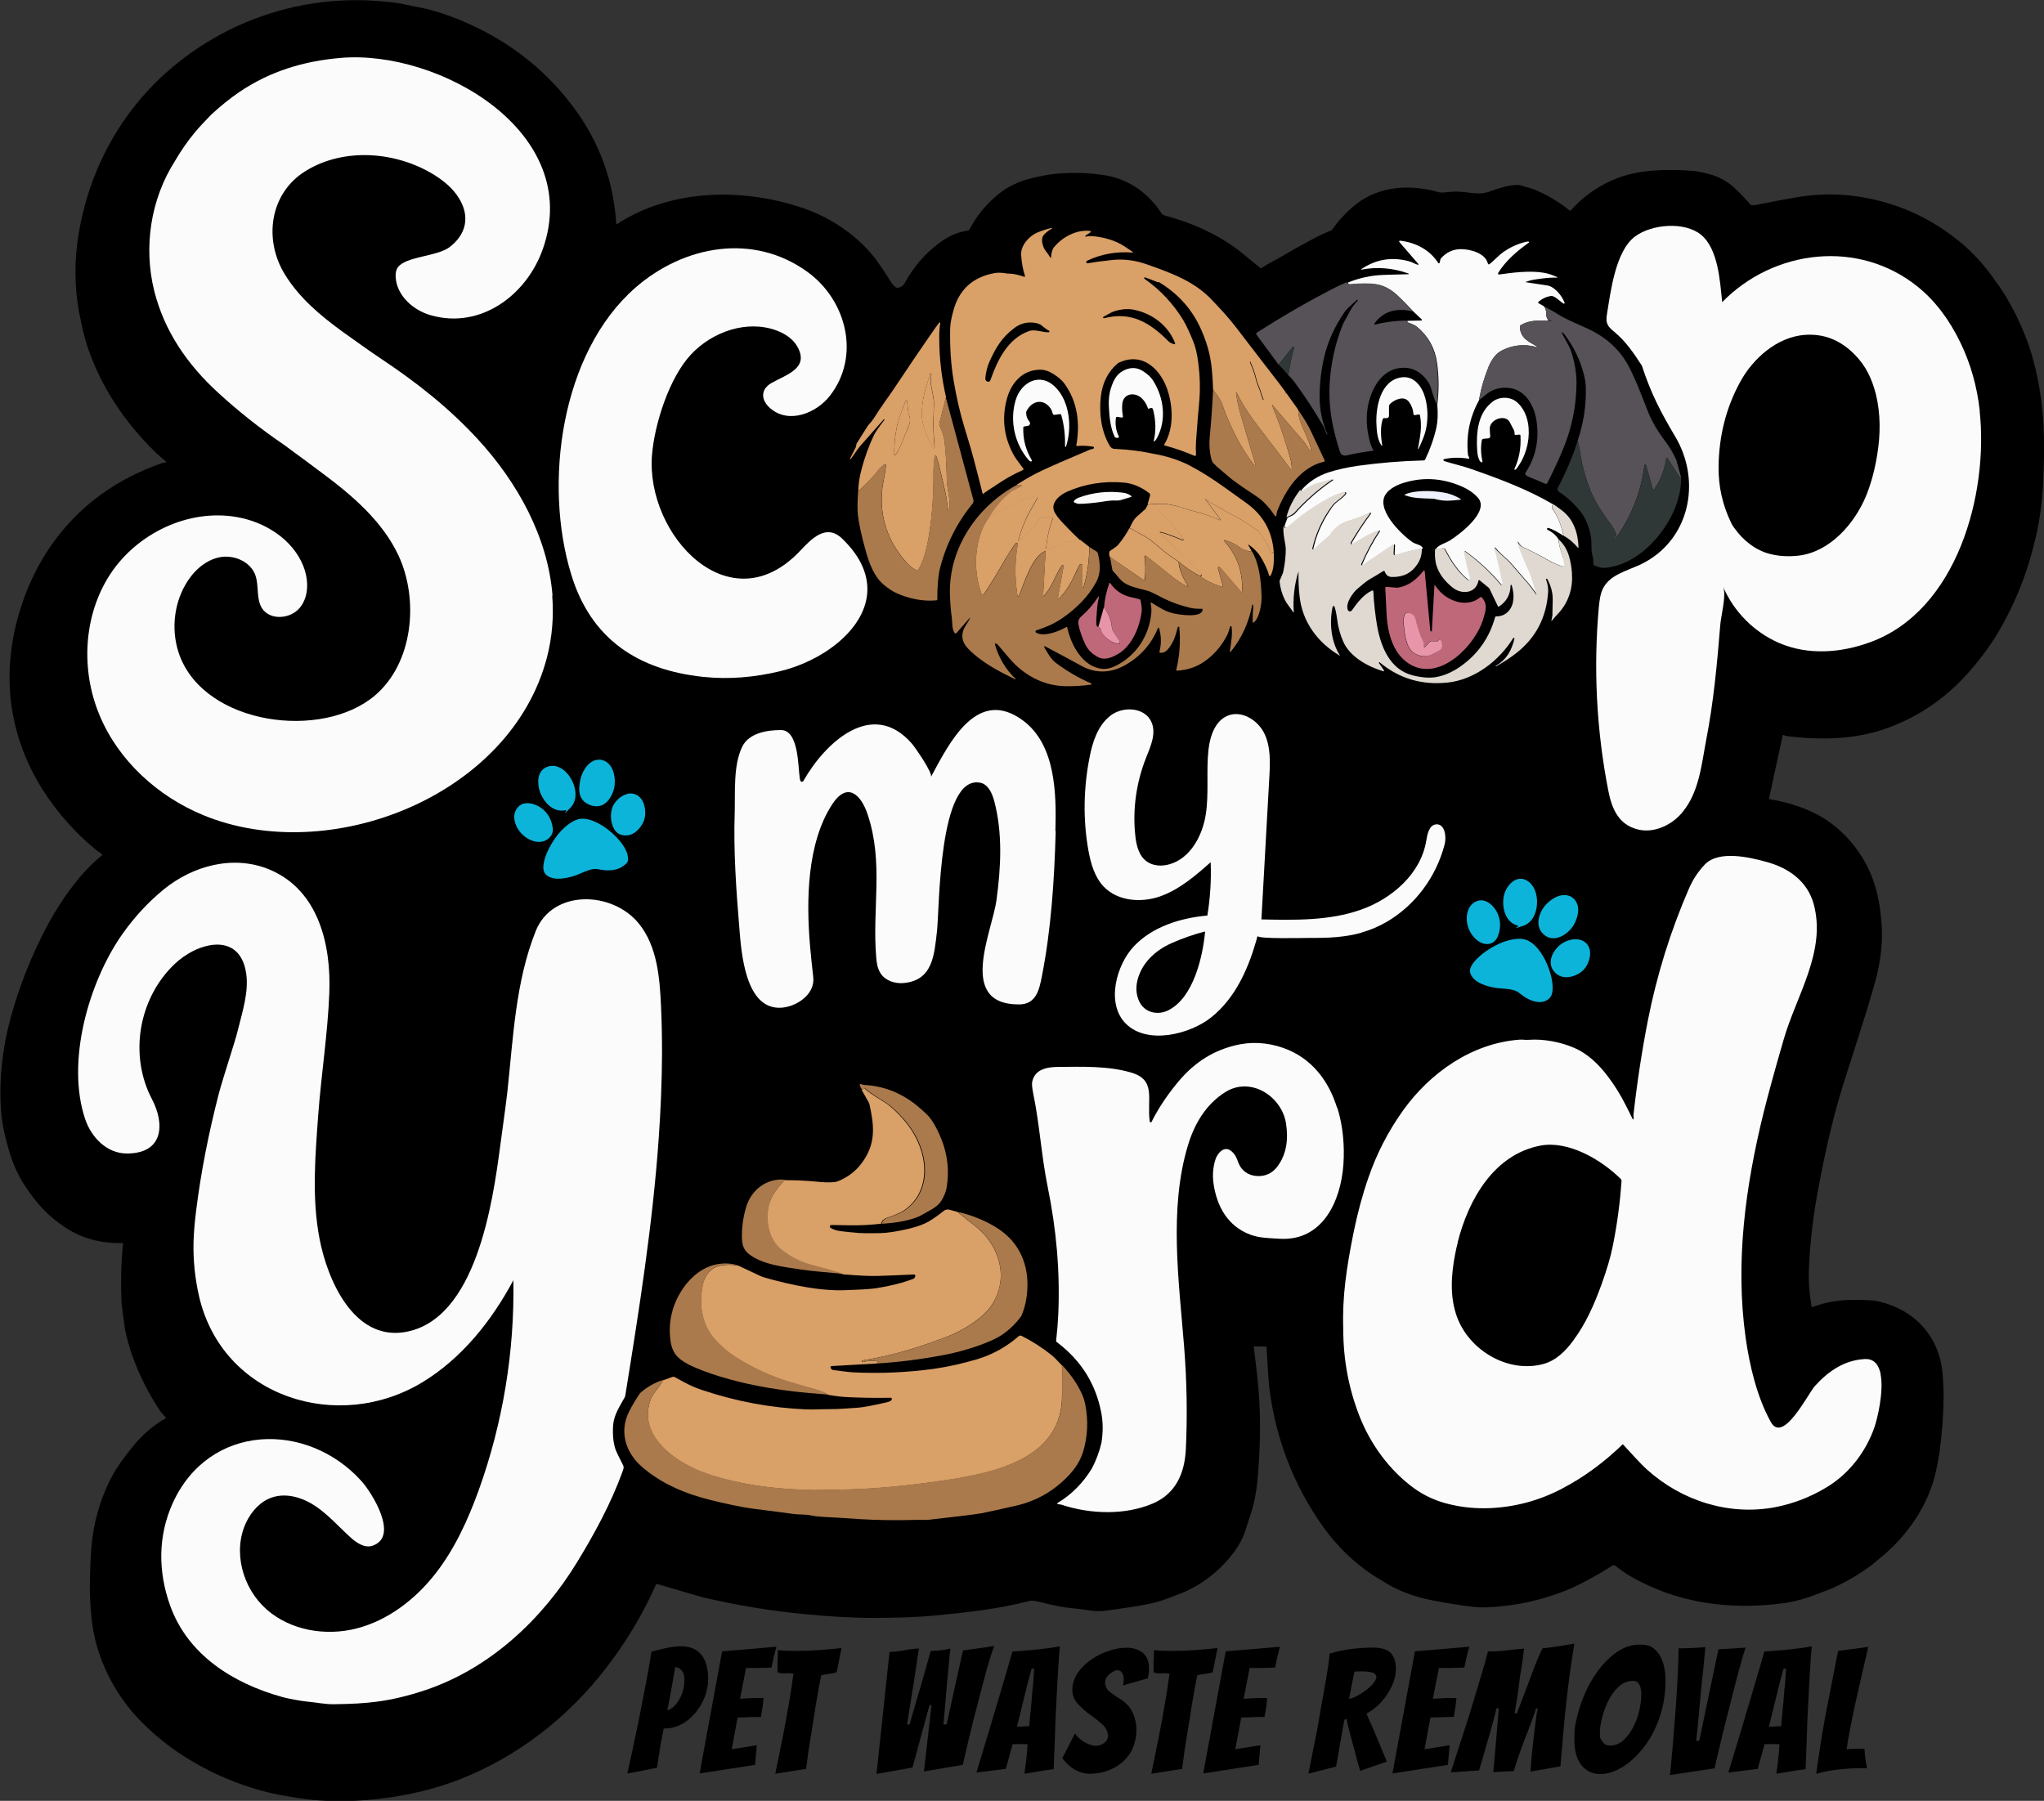<?xml version="1.0" encoding="UTF-8"?>
<svg xmlns="http://www.w3.org/2000/svg" id="Layer_1" version="1.1" viewBox="0 0 1425.8 1256.3">
  <rect x="0" y="0" width="1425.8" height="1256.3" fill="#333333" stroke="none"/>
  <defs>
    <style>
      .st0 {
        fill: #e895a9;
      }

      .st1 {
        fill: #303837;
      }

      .st2 {
        fill: #eff2fd;
      }

      .st3 {
        fill: #dfd9d1;
      }

      .st4 {
        fill: #565257;
      }

      .st5 {
        fill: #0db4d9;
      }

      .st6 {
        fill: #bf6879;
      }

      .st7 {
        fill: #aa7a4c;
      }

      .st8 {
        fill: #d9a068;
      }

      .st9 {
        display: none;
      }

      .st10 {
        fill: #fbfbfb;
      }
    </style>
  </defs>
  <g class="st9">
    <path d="M467.1,1182.9c.2-14.9,0-23.8-.9-26.7,8.6-2.1,15.6-2.9,20.8-2.6,5.2.3,9.1,1.8,11.7,4.3,2.9,2.7,4.3,6.6,4.4,11.8,0,4.1-.9,7.8-2.8,11.1-1.7,2.7-4.1,5-7.2,6.9-3.5,2.3-7.8,3.9-12.7,4.6-.2,3.5,0,8.5.6,15l-14.4,1.5c.3-4.8.5-13.5.6-26ZM480,1179.6c3.2,0,5.8-1,7.8-2.9,1.5-1.4,2.4-3.2,2.7-5.4.5-2.8-.5-4.7-2.9-5.6-1.9-.8-4.5-.6-7.9.5l.3,13.5Z"></path>
    <path d="M529.4,1167.4c-2.7.3-5.2.6-7.7.9-.2,1.7-.3,2.9-.3,3.7l-.2,3.6,6.1-.9,6-1.1.6,5.1.7,5.1c-4,.7-6.6,1.1-7.8,1.2-2.1.4-4,.7-5.6,1l-.2,6.8,8.2-1.1,8.2-1.1.9,6.7.8,6.7c-4.2.3-9,.8-14.3,1.6-5.3.9-11.2,2.1-17.6,3.4,0-2.9-.1-7.2-.2-12.9l-.2-13.1c-.1-11.4-.2-20.1-.2-25.9l14.6-1.7,14.7-1.7.9,6.6.9,6.7c-2.9.2-5.7.4-8.3.7Z"></path>
    <path d="M581.1,1167.4c-6.3.3-10.8.6-13.6.8-.4,5.9.2,18.7,2,38.3l-15.9,3.3v-40.3c-.9,0-2.7.3-5.6.7-2.6.3-4.8.6-6.4.7l1-13.9,36.2-3.4,2.4,13.9Z"></path>
    <path d="M657.9,1156.7c-4.7,14.6-8.2,31-10.6,49.4l-14.8,3.1-3.1-23.6-3.2,22.6-13.3.8c-2-16.4-5.7-33.1-10.9-50.1l14.4-3,4.5,24.9,3-26.5,12-1,3.5,29.1,4.4-28.5,14,2.9Z"></path>
    <path d="M654.1,1205.9c5.1-16.7,9-33.3,11.6-49.8l19.5-2.7c2.2,14.8,6.4,31.9,12.4,51.3l-14.8,3.4-2-9.1-9.7,1.1-1.7,9.2-15.2-3.3ZM678.7,1189.4l-3.3-19.4-3.3,19.5h6.6Z"></path>
    <path d="M735,1163.6c.3,1.7.6,3.6.8,5.7-1.3.4-3.4,1.1-6.4,2.1l-6.4,2c-.4-2.2-1.5-3.3-3.3-3.3s-4.1,1-6,2.9c-1.2,1.6-1.5,3-1.1,4.4.4.9,1.7,1.3,3.9,1.3s2.5-.1,4.2-.4c2.6-.4,4.9-.7,7-.7,5,0,8.2,1.4,9.6,4.2.5.9.9,1.8,1.1,2.8.7,3-.1,6.4-2.4,9.9-2.7,4.7-7,8.7-13.1,11.8-3.1,1.7-6.4,2.5-9.9,2.5s-6.4-.7-9.7-2c.8-2.9,2.3-7.3,4.5-13,2.2,1.2,4.3,1.8,6.4,1.8s1.9-.2,2.9-.6c1.8-.3,3.5-.9,5-1.6,2.1-1,3-2,2.8-3.1-.2-1.3-1.6-2-4.1-2s-4,.3-7.1.8c-3.1.7-5.5,1.1-7.2,1.1s-4-.4-5.2-1.2c-2.7-1.2-4.1-3.2-4.2-5.9-.4-5.3,2.4-11.4,8.6-18.5,6.4-7.2,12.4-11,18.2-11.3,5.7-.3,9.2,3.1,10.8,10.1Z"></path>
    <path d="M779.9,1167.4c-6.3.3-10.8.6-13.6.8-.4,5.9.2,18.7,2,38.3l-15.9,3.3v-40.3c-.9,0-2.7.3-5.6.7-2.6.3-4.8.6-6.4.7l1-13.9,36.2-3.4,2.4,13.9Z"></path>
    <path d="M805.7,1167.4c-2.7.3-5.2.6-7.7.9-.2,1.7-.3,2.9-.3,3.7l-.2,3.6,6.1-.9,6-1.1.6,5.1.7,5.1c-4,.7-6.6,1.1-7.8,1.2-2.1.4-4,.7-5.6,1l-.2,6.8,8.2-1.1,8.2-1.1.9,6.7.8,6.7c-4.2.3-9,.8-14.3,1.6-5.3.9-11.2,2.1-17.6,3.4,0-2.9-.1-7.2-.2-12.9l-.2-13.1c-.1-11.4-.2-20.1-.2-25.9l14.6-1.7,14.7-1.7.9,6.6.9,6.7c-2.9.2-5.7.4-8.3.7Z"></path>
    <path d="M837.8,1206.9c4.7-14.8,8.2-31.4,10.6-50l13.6-2.8,4.1,26.3,3.7-25.3,13-1.1c2,16.5,5.9,34,11.6,52.4l-14.4,2.9-5.2-26.8-3.3,25.4-11.9,1-3.3-28-4.4,28.7-14-2.9Z"></path>
    <path d="M894.2,1205.9c5.1-16.7,9-33.3,11.6-49.8l19.5-2.7c2.2,14.8,6.4,31.9,12.4,51.3l-14.8,3.4-2-9.1-9.7,1.1-1.7,9.2-15.2-3.3ZM918.7,1189.4l-3.3-19.4-3.3,19.5h6.6Z"></path>
    <path d="M940.6,1155.3l15-2.5c.2,1.6.6,3.8,1.2,6.5,1.6,6.6,3.1,12.4,4.6,17.3.9,2.9,1.9,5.1,2.9,6.8v-28.1l15.1-2.4c-2.1,19.5-2.5,36.3-1.3,50.4l-13.6,3.3c0-.2-.7-1.1-1.8-2.6l-7-10.7c-1.1-1.7-1.8-2.8-2.1-3.4,0,5.9.2,11.4.7,16.7l-13.6,3.3v-54.5Z"></path>
    <path d="M981.9,1205.9c5.1-16.7,9-33.3,11.6-49.8l19.5-2.7c2.2,14.8,6.4,31.9,12.4,51.3l-14.8,3.4-2-9.1-9.7,1.1-1.7,9.2-15.2-3.3ZM1006.4,1189.4l-3.3-19.4-3.3,19.5h6.6Z"></path>
    <path d="M1038.4,1207.3c-2.6-1.4-4.8-3.4-6.7-6-.9-1.5-1.8-2.9-2.5-4.4-.6-1.6-1.1-3.2-1.5-4.8-.3-1.7-.5-3.4-.6-5.1,0-1.8,0-3.7.2-5.5.4-3.3,1.1-6.4,2.3-9.5,1.3-3,2.9-5.9,4.9-8.6,2.6-3.4,5.4-5.9,8.5-7.5,3.1-1.6,6.5-2.4,10.2-2.4s6.1.7,8.7,2c2.6,1.4,4.8,3.5,6.8,6.4l-4,4.3-4.2,4.3c-2.7-3.2-5.8-4.2-9.3-3-3.1,1.1-5.8,3.6-8.2,7.5-2.7,4.4-3.7,9-2.9,13.9.5,2.6,1.5,4.5,2.9,6,1.7,1.6,4.1,2.4,7.2,2.2,2.6-.1,4.8-1,6.8-2.7,1.8-1.6,3.1-3.6,3.8-6.2-1.9.3-4.1.7-6.6,1.2-1.6.3-3.7.8-6.1,1.5l.2-5.4.2-5.3,12.4-2.2,12.4-2c.4,1.6.5,3.3.5,5.1,0,1.7-.2,3.6-.6,5.7-.5,1.7-1.1,3.4-1.7,5.1-.7,1.6-1.4,3.2-2.4,4.6-2.6,4.3-5.7,7.5-9.3,9.6-3.7,2.2-7.9,3.3-12.6,3.3s-6.1-.7-8.7-2Z"></path>
    <path d="M1100.1,1167.4c-2.7.3-5.2.6-7.7.9-.2,1.7-.3,2.9-.3,3.7l-.2,3.6,6.1-.9,6-1.1.6,5.1.7,5.1c-4,.7-6.6,1.1-7.8,1.2-2.1.4-4,.7-5.6,1l-.2,6.8,8.2-1.1,8.2-1.1.9,6.7.8,6.7c-4.2.3-9,.8-14.3,1.6-5.3.9-11.2,2.1-17.6,3.4,0-2.9-.1-7.2-.2-12.9l-.2-13.1c-.1-11.4-.2-20.1-.2-25.9l14.6-1.7,14.7-1.7.9,6.6.9,6.7c-2.9.2-5.7.4-8.3.7Z"></path>
    <path d="M1111.7,1206.9c4.7-14.8,8.2-31.4,10.6-50l13.6-2.8,4.1,26.3,3.7-25.3,13-1.1c2,16.5,5.9,34,11.6,52.4l-14.4,2.9-5.2-26.8-3.3,25.4-11.9,1-3.3-28-4.4,28.7-14-2.9Z"></path>
    <path d="M1193.3,1167.4c-2.7.3-5.2.6-7.7.9-.2,1.7-.3,2.9-.3,3.7l-.2,3.6,6.1-.9,6-1.1.6,5.1.7,5.1c-4,.7-6.6,1.1-7.8,1.2-2.1.4-4,.7-5.6,1l-.2,6.8,8.2-1.1,8.2-1.1.9,6.7.8,6.7c-4.2.3-9,.8-14.3,1.6-5.3.9-11.2,2.1-17.6,3.4,0-2.9-.1-7.2-.2-12.9l-.2-13.1c-.1-11.4-.2-20.1-.2-25.9l14.6-1.7,14.7-1.7.9,6.6.9,6.7c-2.9.2-5.7.4-8.3.7Z"></path>
    <path d="M1207.9,1155.3l15-2.5c.2,1.6.6,3.8,1.2,6.5,1.6,6.6,3.1,12.4,4.6,17.3.9,2.9,1.9,5.1,2.9,6.8v-28.1l15.1-2.4c-2.1,19.5-2.5,36.3-1.3,50.4l-13.6,3.3c0-.2-.7-1.1-1.8-2.6l-7-10.7c-1.1-1.7-1.8-2.8-2.1-3.4,0,5.9.2,11.4.7,16.7l-13.6,3.3v-54.5Z"></path>
    <path d="M1289.3,1167.4c-6.3.3-10.8.6-13.6.8-.4,5.9.2,18.7,2,38.3l-15.9,3.3v-40.3c-.9,0-2.7.3-5.6.7-2.6.3-4.8.6-6.4.7l1-13.9,36.2-3.4,2.4,13.9Z"></path>
  </g>
  <g id="logo">
    <path d="M1425.8,313.5c.3-22.5-2.3-43.9-8-64.2-2.4-8.7-6.1-18.3-11.1-28.7-4.3-8.5-8.6-16.3-14.3-23.9-1.3-1.7-2.6-3.9-4.1-5.7-5.9-7.8-12.4-14.8-19.6-21-21.9-18.4-46.9-29.5-75-33.2-13.5-1.8-27.1-1.5-40.9.9-7.5,1.3-16.7,3-27.6,5.2-1.3.3-2.3.3-3.3.3-.3,0-.7-.2-.9-.5-2.8-3.3-6.1-6.9-10.1-10.7-5.2-5-11.2-8.5-18.1-10.4-4.7-1.3-8.6-2.1-11.7-2.4-15.9-1.2-29.5-.7-40.5,1.5-16.7,3.3-32.9,12.6-44.7,25.9-.3.4-.9.4-1.2.1-7.4-6-15.5-10.8-24.2-14.4-3.2-1.3-6.2-1.8-9.5-2.9-.7-.2-1.4-.4-2.1-.4-7,0-13.7,2.5-20.7,4.9-7.6,2.6-15.6-.6-23.6-.2-1.7,0-4.2.3-7.5.6-1.4.1-2.9,0-4.3-.4-19-5.4-40.2-4.1-56,7.9-6.6,5.1-12.4,11.1-17.3,18.1-.3.4-.7.8-1.2,1-4.5,1.8-8.7,3.7-12.3,5.7-10.4,5.6-17.1,9.4-20.2,11.3-4.8,2.9-10.6,5.6-15.5,8.9-.4.3-1,.3-1.4,0l-15-12.3c-5.9-4.4-12-8.2-18.3-11.5-8.3-4.3-16.9-7.8-25.8-10.5l-7.7-2.3c-.8-.2-1.5-.7-1.9-1.4-4.3-6.7-9.6-12.3-16.1-17-7.2-5-14.8-8.1-22.6-9.4-11.5-1.9-23.4-2.3-35.6-1.1-4.4.4-10,1.5-16.7,3.1-8.9,2.2-16.7,6-23.3,11.5-8.1,6.7-14.7,14.8-19.6,24.1-.2.5-.7.8-1.2.9-7.8,1.2-13.4,3.8-20,8.7-9.7,7.1-17.8,16.5-24.2,28.2-.8,1.4-2.2,2.4-4.4,3-.5.1-.9,0-1.3-.2-1.3-.9-2.2-1.7-2.8-2.5-4.1-6.6-7.4-11.6-10-15.2-12.1-17-31.3-30.4-51.3-37.4-42-14.6-92.6-14.1-130.8,10.9-.2.1-.4,0-.4-.2-1.9-29.8-11.6-56.6-29.2-80.5-17.9-24.3-40.7-43.2-68.4-56.6-11.7-5.7-23.3-10-34.8-12.9l-19.5-4c-39.6-5.5-77.3-.1-113.2,16.3-59.1,27.7-98.5,79.2-109.7,143.2-3.4,19.5-3.3,38.4.2,56.8,1.5,7.7,3.4,16,5.2,21.8,9.4,29,26.3,54,47.8,75.1,1,1,3.4,3.1,7.4,6.5.2.2.2.6-.1.7-.8.3-1.8.2-2.7.5-31.4,11-56.4,29-74.9,54.2-12.6,17.1-21.7,37.1-27.2,59.9-7.9,34.4-4.5,66.9,10,97.5,10.3,21.7,26.7,42,45,57.2,1.6,1.3,3.3,2.6,5.2,3.9.4.2.4.8,0,1-11.8,9.6-21.2,21.6-29.5,34.5-3.2,5-6.2,10-8.9,15.2-10.8,20.4-19.1,41.5-25.1,63.3-5.9,21.6-8.2,43.1-6.8,64.6.6,8.8,2.7,19,6.3,30.6,2.5,8.1,5.9,15.3,10.1,21.8,8.3,12.6,16.1,21.4,28.4,29.5,12.1,8,25.4,11.2,39.9,10.9.3,0,.5.2.4.5,0,.8-.1,1.5-.2,1.9-1.2,13.4-1.4,26.6-.8,39.8l2.4,18c1.6,7.2,3.2,13.2,5,18.1,4.7,13.3,11.2,26.3,19.6,39,0,0,0,0,0,0l4.1,4.7c-8.9,5.1-16.6,11.7-23.1,19.7-5.6,6.9-11.5,14.7-15.6,22.7-7.3,14.5-11.8,29.9-13.3,46.3-.6,6.5-.9,12.7-1,18.8-.6,12.5,0,24.7,1.5,36.6,3.9,27.6,18.4,53.6,38.7,72.2,13.9,13.2,27.7,22.1,44.9,30.8,13.9,6.6,27.5,11.4,40.7,14.5,4.2,1,10.3,2.1,18.3,3.4,21.7,3.5,44.5,2.8,66.3-.5,16.7-2.5,32.2-6.5,46.4-12,41.2-16,76.3-43.3,103.2-78.2,14-18.2,25.5-37.3,34.4-57.5.3-.7,1-1,1.7-.8l30.7,9c23.5,5.5,47.1,9.5,70.9,11.8,18.5,1.8,34.7,2.7,48.7,2.7,18.1-.1,32.5-.6,43-1.7,23.7-2.3,44.2-4.6,65.7-10.1.7-.2,1.4-.2,2-.2,1.4,0,3.3.4,5.8,1,8.6,2.1,14.5,3.3,17.7,3.7,8.2.9,14,1.6,17.5,2.2,3.2.5,6.8.5,10.7,0,12.4-1.7,22.6-3.2,30.3-4.8,3.5-.7,7.3-1.8,11.4-3.3,5.7-2.1,9.4-3.5,11.1-4.2,14.8-6.2,27.1-16,36.9-29.3,3.5-5.2,5.9-9.6,7-13.3.8-2.4,2.1-6.7,4.1-12.6,2.4-7.1,4-15.7,4.7-23.8,1.8-20.2,2.2-38.8,1.2-56-.5-8.7-1.8-20.9-3.8-36.4,0-.4.3-.7.6-.7l7.6.2c.4,0,.7.3.7.7.8,15.2,1.5,24.8,2,28.6,4.5,35.4,17,67.5,37.3,96.2,9.8,13.8,21.7,25.3,35.7,34.5,1.5.8,4.1,2.4,7.8,4.7,7.6,4.8,17,8.6,28,11.3,7,1.6,16.3,3.2,28,4.9,6,.9,11.1,1.2,15.2,1,20.3-.9,39.8-5.3,58.4-13.2,10.1-4.7,19.7-10,28.8-15.9.6-.4,1.5-.4,2.1.1,7.8,6.2,14.6,10,24.5,14.4,29.1,13.2,61.5,15.9,93,11.7,5.7-.8,11.6-2.2,17.7-4.3,4-1.4,9.5-3.5,16.4-6.2,9.9-4.6,18.9-9.9,27.1-16,3-2.5,5.8-4.8,8.4-7,16.7-14.2,30.2-33.8,35.7-55,1.1-4.2,2.2-9.8,3.3-16.7,1.8-13.2,2.8-26.2,2.9-39,0-4.3-.2-9.8-.8-16.5-2.4-25.9-20-44.4-45.3-50-2.7-.6-8.5-.9-17.3-.9-9.8,0-19.2,1.7-28.1,5-.2,0-.5,0-.6-.3-1.5-8.4-2.2-17-1.9-26,.8-18.8,3-37.8,6.7-56.9,5.3-28.6,11.2-52.9,17.6-73.1,5.5-17.1,10.9-34.2,16.3-51.3,1.3-4.5,2.7-9.1,4-13.5,4.4-14.3,7.2-29.9,6.2-44.8-1.1-17.6-4.6-33.5-13.9-48.3-6.3-10-14.1-18.2-23.4-24.7-11.6-8.1-26.5-13-40.5-15.3-.5,0-.8-.6-.7-1l9.4-43.4c0-.3.4-.5.7-.4.9.3,1.6.7,2.6.8,23.1,2.7,47,2.5,69.2-5.5,22.6-8.1,41.9-21.4,57.9-39.8,8.7-9.9,16-20.1,21.9-30.5,9.9-17.5,17.4-36,22.4-55.5,4.4-16.3,6.8-33.3,7.2-51,.3-5.5.4-11.3.5-17.6Z"></path>
    <g id="white">
      <path class="st10" d="M1090.3,389c0-.3-.6-2-1.6-5-.8-2.5-1.4-5.1-1.6-7.8-1.6-2.7-4.1-4.9-7.6-6.6-.3-.2-.5-.5-.3-.9.1-.3.5-.5.8-.4,2.9.8,6.4,2.7,10.6,5.5-1.6-7.6-4.1-13.7-7.4-18.3-.9-1.3-.9-2.5.1-3.7-17.4-10.2-36.1-17.3-56.7-24.5-7.1-2.5-13.1-3.7-19-5.6-.2,0-.5-.3-.7-.6-.2-.3,0-.7.3-.8,5.6-1.2,11.3-1.3,17.1-.3.3,0,.6-.2.6-.5,0-.6-.8-1.3-.9-2.2-1.4-13.6,1.2-26.3,7.7-38.1,1.4-8.2,3.7-16,6.8-23.6,1.9-4.5,4.9-9.1,9.6-11.3,7.6-3.7,15.5-4.4,23.9-2.1.1,0,.2,0,.3-.1,0,0,0-.2,0-.3-5.6-3.3-11.5-5.5-12.1-13.4,0-.8.3-1.5,1-1.8,6-3.2,10.9-3,18.4-2.8.3,0,.4-.3.3-.5-1-1.2-1.4-3-1.4-5.4,0-1-.3-2.1-.9-3.4l-.7-.9-3.7-2.1c-.4-.2-.4-.7,0-1,2.5-2.1,5.3-3.5,8.6-4,.4,0,.9,0,1.3.1,3.2,1.2,5,3.7,7.6,5.2.4.2.9-.2.7-.6-2.1-5-5.2-8.7-9.2-11.1-.8-.4-1.6-.7-2.5-.9l-15.2-2.3c-.2,0-.2-.3,0-.3,3.5-1.4,6.2-1.6,11.1-2.3,3.8-.5,7.3-.7,10.7-.6.2,0,.2-.2,0-.3-3.3-1.6-6.6-2.7-9.9-3.2-9.2-1.5-21.1-.1-30.7,1.3-.6,0-.9-.5-.7-1,5-8.3,13.1-15.3,21.4-21.2.4-.3.2-.8-.3-.8-.7,0-1.6.1-2.5.4-5.4,1.4-10.3,3.7-14.8,6.8-3.5,2.5-6.3,5.8-9.8,8.6-.4.3-1,.1-1.1-.4-1.8-7.4-12.4-10.1-18.8-10.1-5.4,0-10.1,2.1-14,6.5-.2.2-.3.4-.3.6l-.6,2.4c-.1.5-.7.5-1,.1-5.8-9.1-15.8-14.3-26.6-15.5-.5,0-.8.5-.5.9l13.3,15.4c.2.3,0,.6-.4.5-2-.5-3.5-1.7-6-2.4-12-3.3-23.1-1.5-33.5,5.5-.2.1,0,.4.1.3,10.9-2.1,21.9-1.2,32.9,2.7.2,0,.2.5,0,.5-7.7.2-13.6.3-17.7.5-8.5.3-16.7,2.1-24.5,5.3,0,1,.7,1.4,1.9,1.3,7.6-.7,13.6-.7,18,0,4,.6,8,2.4,12.1,5.5,2.1,1.6,6.7,6.1,13.8,13.6l5.7,5.4c.3.2,0,.7-.3.7l-9.7.2v.4c-.2.3,0,.7.3.8,3.1,1,5.4,2.1,6.6,3.2,7.7,6.5,12.3,14.8,13.7,24.9,1.4,9.6,1.4,19.3.2,29.3.5,6.3.3,11.5-.6,15.7-1.7,7.6-4.3,15-7.8,22.3-.2.5-.7.8-1.2.8-15.7.4-30.9,1.7-45.5,3.7-7.6,1.1-14.5,2.6-20.7,4.6-7.5,2.4-13.9,6.6-19.1,12.5.2.5.5.7,1,.8.1,0,.3,0,.4-.1,4.2-2.8,7.3-4.5,9.2-5,4.1-1.1,7.9-2.2,11.4-3.2.1,0,.2,0,.3.1,0,.1,0,.3,0,.3-9.9,6.7-18.9,14.6-26.9,23.6-.5.6-2.2,1.5-5,2.7l-2.1,5.8c.2.6.4.9.7,1.1.3.2.7.1,1.3-.2,1.3-.7,2.2-1.3,2.7-1.8,8-7.1,16.9-13.2,26.5-18.4,3.7-2,7.3-3.5,10.9-4.4.7-.2,1.3.6.9,1.2-1.6,2.3-4.6,4.2-7,6.2-1.1.9-2.5,2.6-4,4.9-5.7,8.4-9.7,17.5-11.9,27.2,0,.3.2.5.4.5.5,0,1-.2,1.4-.7,2.8-2.8,6.2-5.9,10.3-9.1,1.3-2.6,3.5-5,6.5-7.1,1.9-1.4,4.4-2.5,7.3-3.3,5-1.5,9.6-3.3,13.7-5.4.5-.2.9.3.6.7-5.1,6.8-9.5,13.6-13.4,20.3-.2.3,0,.7.4,1.2,3-1.7,6-3.4,8.9-5.2,3.4-2.1,6.6-3.3,10-4.6.3-.1.6.2.4.5-4.7,7.1-8.9,14.8-12.4,23.1-.2.5.3.9.7.6l21.5-14.4c.3-.2.7,0,.7.4l-.3,6.1c0,.6.6,1.1,1.1.9,6.2-2.1,12.4-3.6,18.6-4.5-.1-1.2-1.2-2.1-3.1-2.8-1.9-.7-3.3-1.2-4-1.7-7.8-5.3-27.4-24.1-17.9-34.7,2.3-2.6,6-4.8,9.6-6.1,13.9-4.8,27.7-4.3,41.5,1.4,5.3,2.2,9.4,5,12.4,8.4,8.3,9.6-13,25.6-19.7,29.8-.8.5-2.5,1.3-5.2,2.5-2.2,1-3.7,2.1-4.6,3.4,1.5.4,3,.2,4.4-.4.9-.4,1.9,0,2.4.8,4.2,8.2,9.1,15.5,16,21.2.5.4,1.3.2,1.5-.5,0-.2,0-.6,0-1-1.2-4.5-2.6-10.6-4.3-18.2,0-.3.3-.6.6-.4,9.1,6.5,17.6,14.3,25.3,23.4.3.3.9.3,1-.2.1-.3.1-.8,0-1.5-1.5-7-2.9-13.4-4.3-19-.4-1.8-1.2-3.3-1.6-4.8,0-.4.4-.6.7-.3,1.1,1.4,2.5,2.9,4.2,4.5,3.6,3.2,6.1,5.6,7.6,7.4,5.9,6.9,9.1,10.5,9.6,11.1,2.6,2.6,5.7,7.3,7.5,9.6,0,0,.2,0,.2,0,0,0,.1-.1,0-.2-2.1-5.3-3.3-11.7-5.7-16.8-2.5-5.3-5.1-11.8-8-19.4,0-.1,0-.3.1-.3h0c.2,0,.3,0,.4.1,1.1,1.9,2.1,3,2.9,3.4,6.2,2.8,12.3,6,18.3,9.4,3.4,1.9,6.7,3.4,10,4.3.6.2,1.3-.4,1.2-1-.3-2.4-.6-4.1-.7-5.1Z"></path>
      <path class="st10" d="M797.1,258.8c-3.7-2.3-7.6-2.7-11.8-1-6,2.4-8.3,6.7-10.3,12.8-1.3,3.9-1.8,8.3-1.5,13.4.4,7.4,1.1,14.6,4.1,20.8.1.3.4.5.7.5l1.3.2c.6,0,1.1-.5.8-1.1-1.9-3.9-2.6-8.2-2-12.9,0-.4.5-.8.9-.7l3.2.5c.5,0,.9-.3.8-.8-.6-3.4-.7-6.4-.4-9.1.9-6.9,8.3-7.9,12.9-4.1,2.3,1.9,3.9,4.4,5,7.6,0,.2.3.3.5.2,1-.4,1.7-.6,2.2-.5.4.1.7.7,1,1.8,1.8,7.4,1.9,14.4.3,21.2,0,.3.3.5.5.3.6-.5,1.2-1.3,1.8-2.4,6.7-12.6,4.8-27.8-2.5-39.6-2-3.2-4.3-5-7.3-7Z"></path>
      <path class="st10" d="M989.2,313.2c.1,0,.3,0,.3-.1,2.2-4.8,4.5-9.5,5.5-15.2,1.2-7,.9-13.7-.8-20.2-2.1-7.9-7.8-15.9-16.9-14.4-14.1,2.2-17.6,20.2-17.2,31.8.2,5.5.6,11.7,3.7,15.8.1.2.5,0,.4-.2-1-5.4-1.5-13.4.4-18.4.1-.4.5-.6.9-.6h1.8c.9,0,1.6-.7,1.6-1.6v-6.3c0-.8.3-1.6.9-2.2,3.3-3,9.7-5.7,13-1.3,1.8,2.4,2.9,5.2,3.1,8.4,0,.6.6,1,1.2.9l2.5-.5c.4,0,.8.2.9.6,1.6,8,.1,15.1-1.4,23.3,0,.1,0,.3.2.3Z"></path>
      <path class="st10" d="M708.4,279.4c-4.2,14.3-.6,30.2,9,41.4.5.6,1,1,1.5,1.1.6.2,1.1-.4.8-.9-4.2-7.1-6.2-14.7-5.9-22.8,0-.3.3-.6.6-.7l2.5-.4c1.5-.2,2.1-2,1.1-3.1-1.5-1.7-2.2-3.8-2.2-6.2,0-.4.1-.8.3-1.1,3.8-7.3,11.8-8.9,16.8-1.7.5.7,1,1.9,1.5,3.7.2.5.7.8,1.2.7l3.8-.5c.4,0,.8.2.9.6,2,7.1,2.8,14.4,2.6,21.8,0,.2.1.3.3.4.2,0,.3,0,.4-.2,4.3-13,2.7-31.2-7.3-41.3-10.7-10.9-24.2-3.7-27.9,9.2Z"></path>
      <path class="st10" d="M1057.1,327.6c.3-.1.6-.4.8-.7,6.2-8.1,9.1-18.5,8.4-28.2-.5-7.2-3.3-14.7-9.3-19-4.5-3.1-11.3-2.9-15.5.3-10.5,7.7-11.9,21.2-11.1,34.2.2,3.2.8,5.6,1.8,7.3.2.3.5.6.8.8l.4.2c.3.2.7-.1.7-.5-1.1-5-1.3-9.9-.5-14.7.1-.7.7-1.2,1.3-1.2l3.3-.3c.8,0,1.4-.8,1.3-1.6-.2-2.1-.3-3.9-.3-5.4.2-6.5,11-10,14-4.2,1.3,2.5,2.2,4.4,2.9,5.6.4.8.3,1.6.4,2.6,0,.4.4.7.8.6l2.6-.2c.4,0,.7.3.7.6.5,8.5-.9,16.3-4.2,23.3-.2.4.2.8.6.6Z"></path>
    </g>
    <g>
      <path class="st8" d="M897,273.8l8.6,12.1c0,9.9,6.8,17.3,8.9,27.7,0,.3-.1.6-.4.7-.3.1-.6,0-.8-.3-1.6-2.9-3.2-5.3-5-7.3-1.2-1.3-8.1-9.4-20.7-24.1,0,0-.1,0-.2,0,0,0,0,.1,0,.2,3.9,9.5,7.4,19.3,10.4,29.4,1.5,5.1,3.2,9.4,3.3,14.8,0,.4-.5.6-.8.3-5.5-7.4-13.4-17.7-23.5-30.9-5.5-7.2-10.3-14.7-14.1-22.5,0-.1-.2-.2-.3-.1-.1,0-.2.2-.2.3.7,4.8,1.6,9.3,2.8,13.6,2.1,7.3,5.7,19.4,10.7,36.1.2.6-.6,1.1-1,.5-9.9-12.7-16.9-27.5-22.4-42.9-.8-2.3-2.9-5.4-6.1-9.5-.2-5.8-.5-10.7-.9-14.6-1-10.4-4-20.4-8.7-30.1-6.4-13.1-16.1-23.3-28.9-30.8,3.5-.4,6.5,0,9.2,1.4,8.2,4.3,17.5,7.4,21.5,15.7,2.5,5.1,4.5,9.2,6.2,12.2,3,5.4,4.9,9.2,5.6,11.4,0,.1,1.8,4,5.3,11.6,4,8.6,9.3,15.9,16.1,21.9,2.8,2.5,5.6,5.3,8.6,8.5.2.2.6.3.9.1.3-.2.4-.5.2-.8-.7-1.6-1.2-2.9-1.5-4-.7-3.3-2.3-5.7-3.2-9.2-1.2-4.8-2.4-8.4-4.3-12.5-.1-.3-.1-.5,0-.7.2-.3.6-.4.9-.1,3.3,3.2,6.6,6.5,9.7,10.1,3.6,4.1,8,8.3,13.2,12.6.1,0,.3.1.4,0,.5-.1.7-.4.6-1Z"></path>
      <path class="st8" d="M659.8,277.4l-4.5,17.9c0,.3,0,.7,0,1.1,2.1,5,3.3,8.7,3.6,11.3.8,7.1,1.4,16.3,1.6,27.6.1,5.5,2.8,13.5,1.7,20.5,0,.2-.2.3-.4.3-.2,0-.3-.1-.4-.3-.7-5-1.2-9.2-2.2-13.6-.5-1.9-1.9-8.2-4.4-18.7-.4-1.5-.9-3.3-1.7-5.2-.2-.6-1-.5-1.1.1-.5,3.6-.8,6.9-.8,10.1.2,15.1-.8,29.5-2.9,43.2-1.3,8.8-3.5,19.1-7.8,25.9-.3.5-.9.6-1.4.3-3-1.9-5.5-4-7.6-6.5-12.3-14.3-17.7-30.5-16.2-48.7.4-5.3,2.3-12.6,2.7-18.2,0-.6-.7-1-1.1-.6l-2.6,2.3c-.2.2-.4.4-.6.6-4.5,5.8-9.5,11-15,15.8.1-4.9.8-9.8,2.1-14.5,2.4-9.3,5.5-17.7,9.2-25.3.8-1.5,3-4.8,6.9-9.8.1-.1,0-.3,0-.4l-.3-.2s0,0,0,0c-4.1,4.6-9.4,10.6-15.9,18-1.4,1.5-3.8,4.8-7.2,9.8,0,.1-.3.2-.4,0l-.2-.2s0,0,0,0l4.1-8.1s0,0,0-.1l.4-1.9c0-.2.1-.4.2-.6l7.6-12s0,0,0-.1c2.1-2.3,3.5-4.1,4.3-5.3,2.7-4.3,5-7.8,7.1-10.7,3.3-4.6,5.7-8.1,7.3-10.5,8.6-12.9,18.1-27,28.7-42.2,1.1-1.5,2-2.7,2.7-3.5.2-.2.6,0,.6.3-.5,2.9-.8,6.6-.7,11.1,0,13.9,1.7,27.6,4.8,41.1ZM649.1,260.9c0,0-.2,0-.2.1-3.5,10-5.9,18.1-5.8,28.5,0,7.4,4.2,16.8,7.7,22.9.3.6,1.2.3,1.2-.4-.6-7.4-1.2-15.2-.7-22.7,0,0,0-2.4.2-7.2.1-5-1.5-10-2.2-14.9-.1-1,0-3,.4-6.2,0-.1,0-.2-.2-.2h-.3ZM624.8,317.3c2.2-3.4,4.1-7.3,5.6-11.7,1.3-3.8,3.8-7.5,4.4-11.9.1-1-.2-3-1.2-5.9,0-.1,0-.3,0-.4l-.9-7.9c0-.5-.7-.6-.9-.1-.4,1-1.5,3.8-3.2,8.5-3.6,9.3-4.9,19-4.8,29.2,0,.6.7.8,1,.3Z"></path>
      <path class="st8" d="M888.5,384.6c.3,4.4.3,13.5-2.4,17.1-.2.3-.7.2-.8-.2-1.2-4.2-3.2-8.6-6-13.1-1.8-3-4.6-5.8-8.2-8.4-.2-.1-.5,0-.3.3l2.5,4.5c-3.2-.2-5.8-1-7.8-2.5-3.4-2.5-7.1-4.4-11.1-5.5-.4-.1-.7.4-.4.7,9.1,10.1,13.2,21.9,12.3,35.5,0,.2-.3.3-.4.1l-15-17.4c-.5-.6-1.5,0-1.3.7l3.4,12.2c.1.4-.3.8-.7.7-5.4-1.5-10.4-3.9-15-7.1l.6-.3c.5-.3.7-1,.2-1.5l-28.8-28.4c-.2-.2,0-.6.2-.5.7,0,1.5.2,2.3.5,4.1,1.4,8.5,3,13.1,5,.5.2.9-.3.6-.7-4.6-6.6-9.7-12.6-15.3-18.3-.6-.6-1.7-1.4-3.2-2.3-.3-.2-.6-.3-.9-.3-.5,0-1.2,0-1.9.5-1.9,1-3.8,1-5.6,0l2.1-3.9c.9,0,2.4-.1,4.3-.3,6.1-.7,13.1.2,20.2,2.7,5.3,1.9,12.7,3.3,18.7,5.7,4.6,1.8,7,2.7,7.2,2.8.3,0,.4-.2.3-.4l-10.4-14.1s0-.1,0-.1c0,0,.1,0,.2,0,2.2,1.6,3.6,2.6,4.2,2.9,10.2,5.7,16.8,9.4,19.8,11,4.4,2.4,8.3,5.5,12.2,7.9.4.2.7.5.9.9,3.1,4.1,5.8,8.5,7.9,13.3.3.6.6,1,1.1,1.3.4.3.9,0,1.4-.6Z"></path>
      <path class="st8" d="M753.5,376.6l6.3,4.9c0,9.6-1.3,18.9-4,28.1,0,.2-.2.3-.4.3-.2,0-.3-.2-.3-.3v-15.1c-.1-1.1-1.5-1.4-2-.5-1.3,2.4-2.7,5.3-4.1,8.4-2.7,5.8-6.2,10.9-10.2,15.1-.4.4-1,0-.9-.4l4-22.2c.1-.6-.7-1-1.1-.5-1.7,2.3-3.2,5-4.5,7.9-2.6,5.6-4.7,9.4-8.1,13.3-.2.2-.6,0-.6-.2l1.7-30.6c0-.3-.2-.4-.5-.3-9,4-14.6,22.6-18,31.2-.2.6-1.1.5-1.1-.1-1.9-12.4-1.9-24.4.2-36,.1-.8-.9-1.2-1.4-.6-2.5,3.3-4.8,6.9-7.1,10.8-5.4,9.5-10.5,17.8-15.3,25-.1.2-.3.3-.5.3-.4,0-.7,0-.9-.5-3.9-10.8-4.9-21.9-3-33.4,1.4-8.3,4.1-15,8.1-20.3,5.9-3.5,11.7-6.7,17.5-9.6,4.9-2.5,9.8-3.7,14.9-5.8.1,0,.3,0,.6,0,.8,0,1.3.9.9,1.7-2.4,4.2-4.4,7.7-5.9,10.5-3.3,6.1-5.7,12.5-7.4,19.3,0,.4.4.6.6.3,2.3-2.3,5.3-5.2,9-8.6,2.2-2.1,4.5-5.3,6-7.5.3-.5.8-.7,1.4-.7l6.7.2c.3,0,.5.3.4.6-2.5,6.4-4.1,13.4-4.8,21.1,0,.6.5,1,1,.8l12.1-5.1c.2,0,.4-.1.6-.2l10-1.3Z"></path>
      <path class="st8" d="M787.9,368.4c2.8,1.5,5.6,3,8.4,4.6,3,1.6,5.6,3.3,7.9,5.2,2.5,2,4.9,4,7.3,6.1,2.1,1.8,5.6,4.3,10.6,7.6.4,6.1,3.4,11.6,6.5,17.1.1.2-.1.4-.3.3-4-2.1-7.7-4.5-11.1-7.3-8.3-6.7-14.3-11.5-17.8-14.2-.5-.4-1.2,0-1.1.6.7,4.1.8,9.3.3,15.7,0,.5-.6.8-1,.5l-23.5-16.1c-.4-1.1-.5-2.1-.3-3.2,0-.5.4-.9.8-1.2l3.4-2.3c.8-.6,1.6-1.2,2.2-2,3.2-3.9,5.7-7.7,7.6-11.3Z"></path>
      <path class="st8" d="M615,853.7c-3.7.4-7.4.6-11,.9-8,.5-16.1,0-24.1,0-1.1,0-1.5,1.4-.5,2,4.2,2.5,8.6,2.4,14.6,3.1,3.6.4,6.7.6,9.4.6,4.1-.1,9.9.2,14.8-.3,5.6-.6,11.2-1.7,16.9-3.1,5.5-1.4,9.7-3,12.8-4.8,3.2-1.9,6.7-4.4,10.5-7.4,1.1-.9,2.5-1.1,3.8-.8l5.5,1.5c4.2,3.4,8.4,6.7,12.5,9.9,7.5,5.9,12.7,13.1,15.6,21.4,3.9,11.1,2.8,22-2.9,31.9-5.9,10.5-20.9,19.5-32.6,24-16.2,6.2-31,10.8-44.2,13.7-5,1.1-9.9,2-14.7,2.8-.2,0-.3.2-.2.4v.4c.2.2.3.3.5.3,2.9-.7,8.7-1.6,11.2,0,.2.1.1.4-.1.4-.8,0-1.2.3-1.2.6l-31.5,1.8c-.6,0-.9.6-.7,1.2.4,1,1.1,1.5,2.1,1.6,4.4.5,9,1.3,14,1.6,19.2.9,37.9,0,56-2.5,9.9-1.4,20-3.7,30.2-6.7,10.8-3.3,20.4-8.6,28.8-16,.6-.5,1.4-.6,2.1-.3,7.5,3.8,14.5,8.3,21,13.5,1.4,1.1,3.8,3.5,7.2,7.2.1,11.3.1,18.8,0,22.5-.7,35.5-33.1,48.3-63,54.4-5,1-8.8,1.7-11.1,2.1-24.5,3.8-49,6.8-73.8,7.5-13.3.4-21.8.5-25.4.5-25.1-.5-51.3-3.4-75.4-11.8-20.7-7.3-48.4-26.2-37.9-52.4.6-1.4,1.9-3.5,4.1-6.2,1.6-2,3-4.1,4.3-6.3l6.3-2.3c.7-.2,1.4-.2,2,.2,6.6,3.6,11,6.3,18.9,8.9,23.8,8,48,12.5,72.6,13.5,3.2.1,5.8.1,7.9,0,6.4-.3,11.3,0,18.2-.5,3.6-.3,7-.5,10.3-.7,3.1-.2,9.5-1.4,19.2-3.6,1.6-.4,3-.6,4-1.9.4-.6,0-1.4-.7-1.4-10.3.2-20.1,0-29.3-.4-4.8-.2-9.5-.8-14.1-1.6-2.8-1.6-5.8-2.8-8.9-3.7-7.4-2-14.1-3.9-20.1-5.8-11.6-3.6-23-8.9-34.3-15.8-5.8-3.6-11.1-8-15.8-13.1-9.7-10.6-11.6-25.5-8.4-39.2,1.4-5.8,5.4-11.2,11.8-12.5,4.3-.9,8.6-.9,13,0,5.1,2.4,10.2,4.8,15.1,7.1,1.4.7,4.5,1.6,9.5,2.9,11.1,2.9,21,4.9,29.6,6,4.4.6,12.6,1.3,18.6,1.1,11.5-.4,19.1-.8,23-1.4,9.6-1.5,18.2-3.6,25.9-6.5,1-.4,1.5-1.1,1.6-2.1,0-.6-.4-1-1-1-10.4.5-18.7.8-25.1,1-5.3.2-13.4-.2-24.2-1.1-6.9-2.2-13.9-4.2-20.9-6-8.7-2.2-15.8-5.6-22.9-11.4-7.8-6.5-10.4-18.2-8.7-28.5,1.4-8.1,6.2-13.9,11.6-19.8,7.4,0,14.7.3,21.9,1,5.6.6,10,.7,13.1.3,1.6-.2,3.8-1.1,6.7-2.7,5.8-3.1,10.6-7.7,14.4-13.9,7.6-12.3,6.1-24,3.1-37.6-.1-.5-.3-1-.6-1.5l-4.8-8.5,1.3-.9c.3-.2.6-.1.8,0,5,4.5,12.6,8.4,15.7,10.7,3.5,2.5,7.6,6.6,10.9,10.3,11,12.2,18,30,13.6,46-2,7.1-6,12.9-12.1,17.4-2.6,1.9-6.1,3.1-8.4,4.2,0,0-1.4.5-4.1,1.4-2.4.8-3.8,2.2-4.3,4.2Z"></path>
    </g>
    <g>
      <path class="st4" d="M939.9,196.9c0,1,.7,1.4,1.9,1.3,7.6-.7,13.6-.7,18,0,4,.6,8,2.4,12.1,5.5,2.1,1.6,6.7,6.1,13.8,13.6-11.9-2.9-20.9,0-27,8.4-.3.4,0,.8.5.7,7.3-1.8,14.7-2.7,22.2-2.8v.4c-.2.3,0,.7.3.8,3.1,1,5.4,2.1,6.6,3.2,7.7,6.5,12.3,14.8,13.7,24.9,1.4,9.6,1.4,19.3.2,29.3-1.1-2.4-2-4.8-2.7-7.2-1.1-3.8-1.9-6.2-2.5-7.2-3.3-6-9.2-10.7-16.3-11.2-12.6-.8-20.7,8.4-24.6,19.7-3.4,9.6-3.6,20-.7,31.2.7,2.8,1.6,5,2.6,6.5.1.2,0,.4-.2.4-8.5,1.2-14.5,2.3-18,3.2-2.7.7-4.4-.2-5.2-2.7-.8-2.5-1.8-5.7-2.8-9.5-3.5-12.8-5-25.3-4.3-37.6.8-14.1,3.7-27.6,8.8-40.4,1.3-3.3,3.3-6.3,4.9-9.5,1.3-2.7,3.3-5.4,5.8-8.1.1-.1.1-.3,0-.5l-.2-.2c0,0-.1,0-.2,0-4.9,4.4-7.8,7.2-8.6,8.4-6.9,10.1-11.7,20.5-14.2,31.2-2.2,9.3-3.3,18.7-3.3,28.2,0,9,1.8,17.7,5.4,25.9,0,.1,0,.3-.1.3h0c-.1,0-.3,0-.3-.1-1.2-3.1-2-5.1-2.6-6.1-6.3-10.8-12.9-20.8-19.8-30.2-1.4-1.8-2.8-3.5-4.4-5,.9-6.6,2.3-13,4.1-19.2.2-.6-.6-1-1-.5l-9.9,12.4-15.4-20.9c-.4-.5-.2-1.2.3-1.5,18.2-11.6,36.6-22.3,55.3-31.8,3.4-1.7,6-2.8,7.7-3.3Z"></path>
      <path class="st4" d="M1169.5,321.6l3.2,11.5-.9-.3c-.2,0-.3-.2-.4-.3l-8.3-12.9c-.2-.3-.8-.2-.8.2-1.1,7.8-3.9,15-8.4,21.6-.3.4-.9.3-1-.2l-4.7-16.7c-.2-.6-1-.5-1.1,0-2.4,19.2-9.5,36.8-21.3,52.8,0,0-.2,0-.2,0h0s0-.1,0-.2l1.7-3.6c.1-.3.2-.7,0-1-.8-2.2-1.9-4.2-3.1-5.9-6-8.1-11.6-16.1-15.2-25.4-3.2-8.4-5.2-15.8-6.2-22.1-.8-5.5-1.6-9.4-2.3-11.7,4.1-12.2,6-24.4,5.7-36.7,0-2.9-.5-6.1-1.4-9.6-2.6-10.1-7.1-19.4-13.5-27.8-.5-.7-1.2-1.2-1.8-1.5-.2,0-.3.1-.2.3,3.9,7,6,11,6.3,12,2.8,8,4.1,15.8,4.1,23.4-.1,16.1-3.4,31.8-9.9,47.1-3.5,8.3-7,15.7-10.5,22.4-.3.5-.8.7-1.3.5-3.4-1.5-7.2-3.1-11.5-4.8-1.1-.4-1.9-1-2.5-1.7-.2-.3-.2-.7,0-1,7.1-10.7,9.7-22.6,7.9-35.8-1.5-10.8-7.5-22.5-19.7-23.6-6.2-.6-11.6,1.1-16.2,5.1-2.1,1.8-3.6,3-4.3,3.4,1.4-8.2,3.7-16,6.8-23.6,1.9-4.5,4.9-9.1,9.6-11.3,7.6-3.7,15.5-4.4,23.9-2.1.1,0,.2,0,.3-.1,0,0,0-.2,0-.3-5.6-3.3-11.5-5.5-12.1-13.4,0-.8.3-1.5,1-1.8,6-3.2,10.9-3,18.4-2.8s.4-.3.3-.5c-1-1.2-1.4-3-1.4-5.4,0-1-.3-2.1-.9-3.4,0,0,.1-.1.2-.2,0,0,0,0,0,0,3.1,1.5,6,3.2,8.9,5,6.3,3.9,12.2,6.1,20.2,9.8,13.3,6,23.1,14.9,29.3,26.7,4.8,9.2,8.2,18.3,12.9,30.3,3.2,8.3,7.4,15.1,12.8,22.2,3,4,5.6,8.5,7.8,13.5Z"></path>
    </g>
    <g>
      <path class="st6" d="M1000.9,408.2c1,1.4,1.9,2.5,2.7,3.5,6.8,8,20.2,12.5,29,4.9.2-.2.6-.2.8,0,4.7,4.7,2.9,9.7,1.1,15.7-5.4,17.5-29,42.4-49.6,31.9-12.8-6.6-17-21.9-17.7-36.1-.3-5.6-.6-11.7-.9-18.3,0-.2.2-.4.4-.4l7.8.6c0,0,.1,0,.2,0,7.9-1.1,13.3-5.7,18.3-11.8.2-.3.7-.1.8.2l3.9,41.7c0,.1.1.2.2.3h.3c.3.2.6,0,.6-.3l1.8-31.9c0-.1.2-.2.3,0ZM993,451c.3-1.2.2-2.4-.5-3.7-1.8-3.6-3.6-8.7-5.2-15.2-.8-3-2.6-4.6-5.7-4.6-1,0-1.8.6-2.1,1.6-.5,1.6-.6,3.6-.5,5.9.5,6.6,1.5,16.8,7.2,20.6,3,2,6.3,2.7,9.8,1.9,2.3-.5,5.3-2.2,7.6-3.5,2.9-1.5,2.5-4.3,1.6-7-.1-.4-.5-.6-.9-.6-.5,0-1,.3-1.7.9-.3.2-.6.3-1,.3l-3.1-.3c-.5,0-1,.1-1.3.5l-3.6,3.7c-.3.3-.9,0-.8-.5Z"></path>
      <path class="st6" d="M766.4,436.5c0,.8.4,1.3,1,1.8.3.2.5.5.5.8.9,4.1,3.9,6.4,7.8,8.8,1.5.9,3.1,1.2,4.8,1.1.7,0,1-.8.7-1.4-1.6-2.4-3.1-4.6-4.3-6.5-.7-1-1.2-2.8-1.5-5.2-.5-4-2.3-8.1-5.3-12,.4-5.4,1.6-11.1,3.7-17.1,0-.2.4-.3.6,0,3.7,5.2,8.4,8.4,14.1,9.7,3.7.8,5.9,1.4,6.5,1.6.3.1.5.4.6.7.7,3.5,1,6.1.8,7.8-1.4,10.7-6.7,24-16.6,29.7-5.1,2.9-9.9,4.7-15,1.5-3.3-2-5.8-4.4-7.6-8-2.5-5.1-4.1-9.9-5-14.6-.3-1.9.5-3.9,2.1-5.2,4.7-4.1,8.6-8.7,11.8-13.7,0-.1.2-.1.3-.1.1,0,.2.2.2.3-1.3,5-1.3,8-1.9,16.1,0,1.1,0,2.1.1,3,.3,1.7.9,2.1,1.8,1.2Z"></path>
    </g>
    <path class="st2" d="M980,345c1.4-.7,3-1.2,5-1.6,6.7-1.2,14.1-1.1,22,.2,4.7.8,8.2,2.3,11.9,4.5.2.1.1.5-.1.5-6.9.7-11.2,1.3-17.5-.4-.7-.2-1.3-.3-2-.3-8.4-.3-13.2-.2-19.3-2.4-.2,0-.3-.4,0-.6Z"></path>
    <g>
      <path class="st7" d="M905.5,285.9c4.3,6.3,7.2,11.1,8.7,14.4,3.8,8,7,14.9,9.8,20.8.2.4,0,.9-.5,1-16.5,3.9-26.7,19.5-32.6,34.5-.4,1.1-.4,2.8-.8,3.5-.1.2-.4.2-.6,0-4.1-6.1-8.3-10.6-12.4-13.4-7.7-5.3-14.4-9.3-20.8-14.8-5-4.3-7.6-6.5-7.7-6.6-1-1-1.6-1.7-1.9-1.9-.6-.5-1.1-1.3-1.4-2.1-1.5-5.1-2-10.8-1.4-17,.9-9.3,1.7-20.1,2.3-32.4,3.3,4.1,5.3,7.2,6.1,9.5,5.5,15.4,12.5,30.1,22.4,42.9.4.5,1.2,0,1-.5-5.1-16.8-8.6-28.8-10.7-36.1-1.2-4.3-2.2-8.8-2.8-13.6,0-.1,0-.3.2-.3.1,0,.3,0,.3.1,3.9,7.8,8.6,15.3,14.1,22.5,10.2,13.2,18,23.5,23.5,30.9.2.3.8.1.8-.3,0-5.4-1.7-9.6-3.3-14.8-3-10.1-6.5-19.8-10.4-29.4,0,0,0-.2,0-.2,0,0,.1,0,.2,0,12.6,14.7,19.5,22.8,20.7,24.1,1.7,1.9,3.4,4.4,5,7.3.2.3.5.4.8.3.3-.1.5-.4.4-.7-2.1-10.4-9-17.8-8.9-27.7Z"></path>
      <path class="st7" d="M659.8,277.4l19.2,71.4c.2.8,0,1.7-.5,2.4-10.9,13.4-18.5,28.4-22.8,45.2-1.2,4.9-1.9,12.1-1.9,21.8,0,.3-.2.5-.5.6-9.5,1-19.9-1.3-28.1-5.1-2.8-1.3-5.8-3.3-8.9-5.9-6.6-5.6-10-14.8-12.5-23.8-2.9-10.4-4.7-18.7-5.4-24.9-.4-3.9-.3-9.4.2-16.5,5.5-4.8,10.5-10.1,15-15.8.2-.2.4-.4.6-.6l2.6-2.3c.5-.4,1.2,0,1.1.6-.4,5.7-2.3,12.9-2.7,18.2-1.5,18.2,3.9,34.4,16.2,48.7,2.1,2.4,4.7,4.6,7.6,6.5.5.3,1.1.2,1.4-.3,4.3-6.8,6.5-17.1,7.8-25.9,2.1-13.7,3-28.1,2.9-43.2,0-3.2.2-6.5.8-10.1,0-.6.9-.7,1.1-.1.8,2,1.4,3.7,1.7,5.2,2.5,10.6,4,16.8,4.4,18.7,1.1,4.4,1.5,8.6,2.2,13.6,0,.2.2.3.4.3.2,0,.4-.1.4-.3,1.1-7-1.6-15-1.7-20.5-.2-11.2-.8-20.4-1.6-27.6-.3-2.5-1.5-6.3-3.6-11.3-.1-.3-.2-.7,0-1.1l4.5-17.9Z"></path>
      <path class="st7" d="M689.9,361c-4,5.3-6.7,12.1-8.1,20.3-1.9,11.5-.9,22.6,3,33.4.2.4.5.6.9.5.2,0,.4-.1.5-.3,4.8-7.2,9.9-15.5,15.3-25,2.2-3.9,4.6-7.5,7.1-10.8.5-.6,1.5-.2,1.4.6-2,11.6-2.1,23.6-.2,36,0,.6.9.7,1.1.1,3.4-8.6,9.1-27.2,18-31.2.2-.1.5,0,.5.3l-1.7,30.6c0,.3.4.5.6.2,3.4-3.9,5.5-7.7,8.1-13.3,1.3-2.9,2.8-5.6,4.5-7.9.4-.5,1.2-.2,1.1.5l-4,22.2c0,.5.5.8.9.4,4-4.3,7.5-9.3,10.2-15.1,1.5-3.2,2.9-6,4.1-8.4.5-.9,1.9-.6,1.9.5v15.1c0,.2.2.3.4.3.2,0,.3,0,.4-.3,2.6-9.1,4-18.5,4-28.1l4.8,3c.6.4,1,1,1.2,1.7,1.5,6.4,2.2,13.3-1.1,19.5-5.3,10.1-14,18.7-23.7,25.4-3.7,2.5-7.5,4.6-11.5,6.1-3.5,1.4-5.7,2.2-6.6,2.4-.8.2-1,1.3-.2,1.7,5.5,3.2,16.1-1.1,20.9-3.9.3-.2.7,0,.8.4,2.6,12,10.6,27.3,24.4,28.7,2.8.3,5.8-.4,9-1.9,14.6-7.1,23.7-21,25.2-37.1.2-2.4,0-4.7-.5-6.8,0-.3.3-.6.6-.4,5,3,9.1,6,14.9,7.4,3.6.9,20.1,3.7,20.8-2.4,0-.4-.2-.7-.6-.7-3.2,0-5.3,0-8.2-.7-5.9-1.4-11.8-3.4-17.5-6.1-3.7-1.7-8.5-4.8-12.9-6-6.7-1.8-14.3-2.9-18.7-8.2-1.9-2.3-3.5-4.1-4.7-5.4-.2-.3-.4-.6-.4-.9l-1.6-8.8,23.5,16.1c.4.3,1,0,1-.5.4-6.4.3-11.7-.3-15.7-.1-.6.6-1,1.1-.6,3.6,2.7,9.5,7.4,17.8,14.2,3.4,2.8,7.1,5.2,11.1,7.3.2,0,.4-.1.3-.3-3.1-5.4-6.1-11-6.5-17.1,4.8,3.9,9.8,7.3,15.1,10.2,4.6,3.3,9.6,5.6,15,7.1.4.1.8-.3.7-.7l-3.4-12.2c-.2-.8.8-1.3,1.3-.7l15,17.4c.1.2.4,0,.4-.1.9-13.6-3.2-25.4-12.3-35.5-.3-.3,0-.8.4-.7,4,1.1,7.7,3,11.1,5.5,2,1.5,4.6,2.3,7.8,2.5,5.2,9.1,6.2,20.3,6.6,31.1.2,4.7-1.3,15.4-5.6,18.4-.2.2-.5,0-.6-.3,0-3,0-6.3.4-10.1,0-.8,0-1.5-.3-2.1,0-.2-.3-.1-.4,0-2.3,12.5-7.4,23.5-15.1,33-.2.2-.5,0-.5-.2,1-7.7,1.9-11.7,1.2-17.3,0-.6-.9-.7-1.1,0-.4,1.3-1,3.6-1.8,5.4-3.3,6.6-7.7,12.2-13.3,16.7-6.7,5.5-13.4,7.9-21.9,8.5-.3,0-.6-.3-.5-.6,2.4-9.9,3.1-19.9,2.1-29.8,0-.2-.2-.4-.4-.3-.4,0-.7.3-.8.7-1.4,6.2-3.4,11.4-7.2,15.6-1.2,1.3-2.8,2-4.7,1.9-.5,0-.8-.5-.7-.9,1.4-5.4,1.3-10.9-.3-16.3-.1-.4-.6-.4-.8,0-4.6,11.3-12.3,19.9-23,25.9-9.7,5.4-20.2,6-30.2.5-7.6-4.2-16.1-8.7-25.5-13.7-.4-.2-.8.2-.6.6,2.4,4,4.4,8.1,8.2,11,7.6,5.7,15.8,10.5,24.6,14.3.4.2.3.7-.1.8-5.6.8-11.5,1.2-17.7,1.1-15.5-.2-29.1-7.6-39.2-19.3-2.8-3.3-5.4-6.3-7.8-9.2-.5-.6-1-1-1.6-1.3-.4-.2-.9.2-.8.7,2.8,9.5,7.6,17.5,14.4,24,0,0,.1.2,0,.3,0,0-.2.1-.3,0-11.2-5.5-23.4-11.7-32.8-21.4-3.7-3.8-4.8-7.9-3.5-12.3.8-2.8,3.6-6.2,4.9-9,0,0,0-.2,0-.2,0,0-.2,0-.2,0l-9.3,10.6c-.4.4-1.1.4-1.4-.1-1.9-3.3-1.4-6.5-1.8-9.9-.8-5.8-1.2-11.6-1.4-17.1-.8-32.2,19.1-61.4,46.9-76.3l3.4.4c.3,0,.3.4,0,.5l-6.5,3.3c0,0-.1,0-.2.1-6.4,5-11.8,11.2-16.1,18.7Z"></path>
      <path class="st7" d="M615,853.7c.5-2,1.9-3.4,4.3-4.2,2.7-.9,4.1-1.4,4.1-1.4,2.3-1.1,5.8-2.2,8.4-4.2,6.1-4.5,10.1-10.3,12.1-17.4,4.4-16-2.6-33.8-13.6-46-3.3-3.7-7.4-7.8-10.9-10.3-3.2-2.3-10.7-6.3-15.7-10.7-.2-.2-.6-.2-.8,0l-1.3.9c-.9-1-1.5-2.2-1.9-3.4-.1-.3.1-.7.5-.7.9,0,2,.6,2.9.6,12.7.7,24.1,5,34.4,12.7,2.2,1.7,5.3,4.3,9.1,7.9,4.2,4,8,12,10,17,4.4,11,5.7,22.4,3.7,34.2-.5,2.8-1.7,5.7-3.6,8.9-1.4,2.3-3.7,4.3-6.8,6.1-5.3,3.1-8.8,5-10.6,5.6-6.7,2.5-14.8,3.9-24.2,4.4Z"></path>
      <path class="st7" d="M547.6,823c-5.4,6-10.3,11.7-11.6,19.8-1.7,10.3.9,22,8.7,28.5,7.1,5.8,14.2,9.2,22.9,11.4,7,1.8,13.9,3.8,20.9,6-9.8-1-20.7-1.7-29.4-3-12.3-1.9-27.3-3.3-37-11.1-2.8-2.3-4.3-5.5-4.5-9.6-.4-7.9.7-15.7,3-23.3,3.6-11.7,14.3-20,27-18.7Z"></path>
      <path class="st7" d="M611.7,951.2c0-.3.4-.5,1.2-.6.2,0,.3-.3.1-.4-2.5-1.6-8.3-.8-11.2,0-.2,0-.4,0-.4-.3v-.4c-.1-.2,0-.3.1-.4,4.8-.8,9.7-1.7,14.7-2.8,13.2-2.9,27.9-7.5,44.2-13.7,11.8-4.5,26.7-13.5,32.6-24,5.6-10,6.7-20.8,2.9-31.9-2.9-8.4-8.1-15.5-15.6-21.4-4.1-3.3-8.3-6.6-12.5-9.9,10.6,2.3,24,7.7,32.7,14.9,11,9,16.3,21.8,16.2,36.1,0,7.7-1.4,14.6-3.9,20.8-.2.6-.5,1.1-.9,1.6-5.6,7.5-12.6,13.2-21.3,16.8-10.5,4.5-22.4,7.9-34.4,10.1-14.7,2.7-29.5,4.6-44.4,5.5Z"></path>
      <path class="st7" d="M515.4,882.8c-4.4-.8-8.7-.8-13,0-6.4,1.3-10.4,6.7-11.8,12.5-3.2,13.7-1.3,28.5,8.4,39.2,4.7,5.2,9.9,9.5,15.8,13.1,11.3,6.9,22.7,12.2,34.3,15.8,6.1,1.9,12.8,3.8,20.1,5.8,3.1.8,6.1,2.1,8.9,3.7-4.6-.3-9.2-.7-13.7-1.1-20.1-1.8-38.5-4.9-55.2-9.5-9.6-2.6-18-5.5-25.3-8.7-4.9-2.1-8.5-4.4-11-6.8-2.8-2.8-4.6-6.6-5.2-11.6-1.6-11.8.7-23,6.9-33.5,5-8.5,13-16.2,22.6-19,6.1-1.8,12.3-1.7,18.4.2Z"></path>
      <path class="st7" d="M462.7,962.7c-1.3,2.2-2.7,4.3-4.3,6.3-2.2,2.8-3.5,4.8-4.1,6.2-10.5,26.2,17.2,45.1,37.9,52.4,24.1,8.5,50.3,11.3,75.4,11.8,3.6,0,12.1,0,25.4-.5,24.8-.7,49.3-3.7,73.8-7.5,2.4-.4,6.1-1.1,11.1-2.1,29.9-6.1,62.3-18.8,63-54.4,0-3.7,0-11.2,0-22.5,6.5,6.8,14.2,17.6,16.1,27.2,2.3,11.7,1.7,22.9-1.6,33.5-1.9,6-5.4,11.6-10.7,17-10,10.3-22,17.1-36,20.3-10.2,2.4-18.3,4.1-24.2,5.3-3.8.7-16,2.2-36.4,4.5-1.1.1-2.6.2-4.4.1-2.1,0-3.6,0-4.4,0-14.4.4-27.4.2-39-.5-10.5-.7-19.3-1.3-26.4-1.6-3.2-.2-6-.5-8.6-1.1-3.3-.7-7.8-.4-11.6-.9-6.7-.9-15.6-2.1-26.8-3.5-11.1-1.4-21.5-3.9-31.4-6.3-17.1-4.2-34.2-11.3-47.8-23.2-11.3-9.8-15.9-24.6-8.9-38.4,1.8-3.7,4.3-7.8,7.3-12.4.2-.3.5-.6.8-.9,4.5-4,9.8-6.9,15.8-8.9Z"></path>
    </g>
    <g>
      <path class="st8" d="M649.6,261.2c-.4,3.1-.6,5.2-.4,6.2.7,4.9,2.3,9.9,2.2,14.9-.1,4.8-.2,7.2-.2,7.2-.5,7.5.1,15.4.7,22.7,0,.7-.8.9-1.2.4-3.5-6.1-7.6-15.6-7.7-22.9,0-10.4,2.3-18.5,5.8-28.5,0,0,0-.1.2-.1h.3c.1,0,.2.1.2.2Z"></path>
      <path class="st8" d="M624.8,317.3c-.3.5-1,.2-1-.3,0-10.2,1.2-19.8,4.8-29.2,1.8-4.6,2.8-7.5,3.2-8.5.2-.4.8-.4.9.1l.9,7.9c0,.1,0,.3,0,.4.9,2.9,1.3,4.9,1.2,5.9-.7,4.5-3.1,8.1-4.4,11.9-1.5,4.4-3.4,8.3-5.6,11.7Z"></path>
      <path class="st8" d="M837.3,402c-5.3-2.9-10.3-6.2-15.1-10.2-5-3.3-8.5-5.8-10.6-7.6-2.4-2.1-4.8-4.1-7.3-6.1-2.3-1.9-5-3.6-7.9-5.2-2.8-1.5-5.6-3-8.4-4.6,1.8-3.9,3.3-6.4,4.6-7.5,2-1.8,4-3.5,5.9-5.3,1.8,1,3.7,1.1,5.6,0,.7-.4,1.4-.6,1.9-.5.3,0,.6.1.9.3,1.6.9,2.6,1.7,3.2,2.3,5.6,5.6,10.7,11.7,15.3,18.3.3.4-.1.9-.6.7-4.6-2-8.9-3.6-13.1-5-.8-.3-1.5-.4-2.3-.5-.3,0-.4.3-.2.5l28.8,28.4c.4.4.3,1.2-.2,1.5l-.6.3Z"></path>
    </g>
    <g>
      <path class="st1" d="M898.8,261.8l-6.8-7.4,9.9-12.4c.4-.5,1.2,0,1,.5-1.8,6.2-3.2,12.6-4.1,19.2Z"></path>
      <path class="st1" d="M1100.5,307.5c.7,2.2,1.5,6.1,2.3,11.7.9,6.3,3,13.7,6.2,22.1,3.5,9.3,9.2,17.3,15.2,25.4,1.2,1.7,2.3,3.6,3.1,5.9.1.3,0,.7,0,1l-1.7,3.6c0,0,0,.1,0,.2h0c0,0,.2,0,.2,0,11.9-16,19-33.6,21.3-52.8,0-.6.9-.7,1.1,0l4.7,16.7c.1.5.7.6,1,.2,4.5-6.6,7.3-13.8,8.4-21.6,0-.4.6-.5.8-.2l8.3,12.9c0,.1.2.3.4.3l.9.3c0,10.1-2.9,20.1-8.6,30.1-9.3,16-25,30.7-43.8,32.8-2.4.3-5.2-.3-8.3-1.7-.3-.1-.5-.5-.5-.8,0-2.4-.2-4.2-.5-5.3-1.5-5.1-.4-9-1.3-14.1-1.3-7.3-3.9-13.3-7.7-17.9-4.2-5.2-9.1-9.7-14.7-13.3-.9-.6-1.1-1.7-.7-2.6,5.6-10.6,10.3-21.5,13.9-32.8Z"></path>
    </g>
    <g>
      <path class="st8" d="M897,273.8c-1.6-2.2-3.3-4.4-4.9-6.6-9.8-12.6-19.6-25.4-29.4-38.2-5.4-7.1-10.4-12.4-16.6-19-12.4-13.4-27.5-19-45.9-25.5-8.1-2.9-16-3.9-23.7-3.2-6.8.7-12.8,1.5-17.8,2.4-.3,0-.6,0-.8-.4-.4-.5-.2-1.2.4-1.4,9.9-4.7,20.5-6.6,31.8-5.7.2,0,.3-.2.1-.4,0,0-1.9-1.3-5.6-3.8-6.6-4.5-15.8-6.8-23.1-7.3-1.1,0-2.5,0-4,.4-.2,0-.4,0-.5-.2,0-.2,0-.4.2-.5l3.4-2.3c.4-.3.3-1-.2-1-9.7-1.1-19.8,4.5-25.5,11.8-.2.3-.4.6-.5.9-.7,1.5-1.1,3.4-1.2,5.7,0,.3-.4.4-.6.1-.8-1.4-1.8-2.8-3-4.3-2.2-2.7-4-8.6-1.5-11.4,1.5-1.7,3.4-3.2,5.6-4.4.1,0,.2-.2.1-.3,0-.1-.2-.2-.3-.2-3.8.9-7.3,2.1-10.3,3.4-5.3,2.4-11.3,8.7-10.9,15.4.3,5.3,1.2,10.2,2.7,14.8,0,.3-.2.6-.5.5-4.1-1.4-7.4-2.1-10.1-2.2s-2,0-2.5-.2c-3.2-.5-5.9-.6-8-.2-15.2,2.7-24.9,11.4-28.9,26.3-1.4,5-2.1,9-2.2,12-.3,13.2.5,25.4,2.4,36.7,1.9,11.4,4.4,22.3,7.5,32.5,3.6,11.7,5.8,19.3,6.7,22.9,3.6,13.8,5.6,21.6,6,23.4,0,.3.3.4.5.2,1.1-1,3.1-2.3,5.9-4.1.7-.5,2.9-1.9,6.4-4.2,4.9-3.2,10-5.9,15.2-8.2.5-.2.7-.8.3-1.3-3.3-4.4-5.3-6.8-7.3-10.6-6.2-12-7.6-24.5-4.1-37.7,3-11.2,10.8-20.3,23.1-20.5,3.2,0,6.3,1,9.4,3,3.6,2.3,6.1,4.5,7.6,6.6,9.3,12.7,11.1,27.8,8.4,43.2,0,.3.2.5.4.5,3.2-.4,6.9-.3,11.3.4.7.1.8,1.1.2,1.4-.8.4-1.8.4-2.7.8-15.6,6.6-26.9,11.5-33.6,14.7-5,2.3-10.7,5.5-17.2,9.7l3.4.4c.3,0,.3.4,0,.5l-6.5,3.3c0,0-.1,0-.2.1-6.4,5-11.8,11.2-16.1,18.7,5.9-3.5,11.7-6.7,17.5-9.6,4.9-2.5,9.8-3.7,14.9-5.8.1,0,.3,0,.6,0,.8,0,1.3.9.9,1.7-2.4,4.2-4.4,7.7-5.9,10.5-3.3,6.1-5.7,12.5-7.4,19.3,0,.4.4.6.6.3,2.3-2.3,5.3-5.2,9-8.6,2.2-2.1,4.5-5.3,6-7.5.3-.5.8-.7,1.4-.7l6.7.2c.3,0,.5.3.4.6-2.5,6.4-4.1,13.4-4.8,21.1,0,.6.5,1,1,.8l12.1-5.1c.2,0,.4-.1.6-.2l10-1.3c-6-5.7-10.7-10.6-14.2-14.5-1.1-1.2-2.2-2.7-3.3-4.6-3.9-6.6,3.1-12.4,8.5-14.8,12.5-5.5,25.8-7.6,39.9-6.3,5.9.6,11.7,3,17.3,7.3.6.4.8,1.2.6,1.9l-1.7,6c.9,0,2.4-.1,4.3-.3,6.1-.7,13.1.2,20.2,2.7,5.3,1.9,12.7,3.3,18.7,5.7,4.6,1.8,7,2.7,7.2,2.8.3,0,.4-.2.3-.4l-10.4-14.1s0-.1,0-.1c0,0,.1,0,.2,0,2.2,1.6,3.6,2.6,4.2,2.9,10.2,5.7,16.8,9.4,19.8,11,4.4,2.4,8.3,5.5,12.2,7.9.4.2.7.5.9.9,3.1,4.1,5.8,8.5,7.9,13.3.3.6.6,1,1.1,1.3.4.3.9,0,1.4-.6-1.1-14.4-7.5-25.8-19.4-34.2-16.3-11.6-25.3-18.7-40.5-26.6-7.4-3.5-15.2-6-23.3-7.4-8.8-1.9-17.8-3.1-26.8-3.5-.1,0-.2,0-.4,0-.5,0-1.1-.1-1.6-.2-1-.3-1.8-1-2.4-2-6-10.2-7.5-22.7-6.2-34.3,1.1-9.8,5.1-17.6,11.9-23.3.2-.2.4-.3.7-.4,17.1-8,30.1,5.5,34.5,21,3.4,11.7,3.5,25.5-2.8,36-.2.3,0,.7.3.8,6.8,1.8,13.7,4.2,20.7,7.2.5.2,1.1-.2,1.1-.8-.2-2.8-.2-5.9,0-9.3.9-12.6,1.6-21.3,2.1-26.1,1-10.1.6-19.8-.5-28.4-.8-6.4-2-11.6-3.7-15.6-1.7-4.1-4.2-10.1-6.9-14.6-7-11.4-15.9-20.9-26.8-28.6-.3-.2-.4-.4-.4-.6,0-.3.3-.6.6-.5,3.1,1.1,6,2.2,8.7,3.3,3.5-.4,6.5,0,9.2,1.4,8.2,4.3,17.5,7.4,21.5,15.7,2.5,5.1,4.5,9.2,6.2,12.2,3,5.4,4.9,9.2,5.6,11.4,0,.1,1.8,4,5.3,11.6,4,8.6,9.3,15.9,16.1,21.9,2.8,2.5,5.6,5.3,8.6,8.5.2.2.6.3.9.1.3-.2.4-.5.2-.8-.7-1.6-1.2-2.9-1.5-4-.7-3.3-2.3-5.7-3.2-9.2-1.2-4.8-2.4-8.4-4.3-12.5-.1-.3-.1-.5,0-.7.2-.3.6-.4.9-.1,3.3,3.2,6.6,6.5,9.7,10.1,3.6,4.1,8,8.3,13.2,12.6.1,0,.3.1.4,0,.5-.1.7-.4.6-1ZM731.6,231.8c-3.5.3-9.6-2.3-13.6-.9-15,5.1-22.3,20.5-27.1,34.2-.3.8-.7,1.2-1.3,1.2-1.3.1-2.4-1-2.3-2.3.4-4.4,1.4-8.4,3-11.9,4.2-9.4,8.6-16.8,17.3-23.3,3.7-2.8,7.8-4,12.3-3.8,3.1.2,5.4.9,6.9,2.2,2.3,2,4,3.1,5,3.5.5.2.4.9-.1.9ZM819.7,239.1c.2.6-.3,1.2-.9,1-1.7-.6-2.9-1.2-3.7-2-13-13.1-26.1-21-45-16.1-.2,0-.5,0-.6-.3h0c-.1-.3,0-.6.3-.8,2.2-.9,4.5-2.7,6.8-3.5,5.1-1.7,9.7-2.2,13.9-1.4,12.8,2.4,24.3,10.8,29.1,23.2Z"></path>
      <path class="st3" d="M902.4,358.2c8.1-9,17-16.9,26.9-23.6.1,0,.1-.2,0-.3,0-.1-.2-.2-.3-.1-3.5,1-7.2,2-11.4,3.2-1.9.5-4.9,2.2-9.2,5-.1,0-.3.1-.4.1-.5,0-.9-.3-1-.8-4.6,5.9-7.9,12.3-9.7,19.2,2.8-1.2,4.4-2.1,5-2.7Z"></path>
      <path class="st3" d="M1089.4,356c-2.9-2.2-4.9-3.7-6-4.3-1,1.1-1,2.3-.1,3.7,3.3,4.7,5.7,10.8,7.4,18.3,3.3,1.8,6.7,4.6,10,8.4.1.2.4,0,.4-.1-.3-10.1-3.4-19.8-11.7-26Z"></path>
      <path class="st10" d="M783.3,343.7c-10.6-1.3-20.9-.2-30.9,3.5-.9.3-1.9.9-3,1.9-.6.5-.4,1.4.3,1.6l2.3.8c0,0,.1,0,.2,0,4.5,0,10.1-.5,16.8-1.5,4.2-.7,7.3-1,9.3-.8,1.3,0,2.7,0,4-.5l6.7-2c.3,0,.4-.5.1-.7-1.6-1.3-3.6-2-5.8-2.3Z"></path>
    </g>
    <g>
      <path class="st0" d="M993,451c-.1.5.5.8.8.5l3.6-3.7c.3-.3.8-.5,1.3-.5l3.1.3c.3,0,.7,0,1-.3.6-.6,1.2-.9,1.7-.9.4,0,.7.2.9.6.9,2.7,1.3,5.5-1.6,7-2.3,1.2-5.3,3-7.6,3.5-3.5.7-6.7,0-9.8-1.9-5.7-3.8-6.7-13.9-7.2-20.6-.2-2.3,0-4.3.5-5.9.3-.9,1.1-1.6,2.1-1.6,3,0,4.9,1.5,5.7,4.6,1.6,6.5,3.3,11.6,5.2,15.2.6,1.2.8,2.4.5,3.7Z"></path>
      <path class="st0" d="M766.4,436.5l3.6-12.8c3,4,4.7,8,5.3,12,.3,2.4.8,4.2,1.5,5.2,1.3,1.9,2.7,4.1,4.3,6.5.4.6,0,1.3-.7,1.4-1.7.2-3.3-.2-4.8-1.1-3.9-2.3-6.9-4.7-7.8-8.8,0-.3-.3-.6-.5-.8-.6-.4-1-1-1-1.8Z"></path>
    </g>
    <g id="words">
      <path class="st10" d="M385.4,415.4c-3.2-40.6-24.4-78.9-52.2-109.1-20.1-21.8-42.7-39.6-67.2-55.9-9.3-6.2-18.2-12.7-27.2-19.1-15.1-11-29.9-23.3-40-39.7-15.1-24.4-10.8-57,14.7-72.5,27-16.5,63.5-13.3,89.7,3.1,6.6,4.2,12.8,9.3,16.9,16,7.9,12.7,5.2,25.3-6.5,34.2-8.8,6.6-30.3,6.4-36,14-1.4,1.9-1.8,4.5-1.6,6.9.7,12.8,12.1,23.1,24.4,26.6,34.8,10,67-14,78.3-46.3,28.5-81.3-72.3-139.1-141.1-133.2-25.7,2.2-49.3,9.3-70.8,23.9-6.4,4.4-12.9,9.6-19.6,15.8-4.7,4.9-8.5,8.9-11.3,12.3-4.7,5.6-9.4,12.3-13.9,20-17,26.7-22,60-14.4,90.6,7,27.9,23,51.3,44.7,71.1,14.3,13.1,29.5,25.1,45.5,36,9,6.6,18,13.2,26.9,19.9,21,15.6,42.1,33.6,53.3,57.6,14.3,30.7,10.3,75-16.6,97.7-36.9,31.2-118,20.5-136.1-28-5.9-15.9-4.5-34.4,3.9-49.2,5.1-9,13.2-16.9,23.3-19.2,10.1-2.3,22.1,2.6,25.6,12.3,2.7,7.5.4,16.5,4.7,23.2,5.6,8.6,19.9,7.5,26.4-.5,6.5-8,6.1-19.7,2.3-29.2-7.5-18.5-26.6-30.6-46.4-34-33.7-5.9-69.6,11.4-88.3,40-18.7,28.7-20.6,66.8-7.3,98.4,13.2,31.6,40.5,56.4,72.1,69.5,88.4,36.5,214.8-13.4,239.9-109.9,3.8-14.5,4.8-29,3.7-43.2Z"></path>
      <path class="st10" d="M1381,286.6c-1.9-17-6.4-32.9-13.5-47.6-7.9-16.3-17.8-29.3-29.7-38.9-41.1-33.3-100.4-26.3-136.5,10.7-1.5-14.4-2.7-37.1-14.7-47-11.6-9.5-34.6-7.4-46.1,1.2-13.6,10.1-17,38.4-19.5,53.8-.4,2.4-.7,4.9.2,7.1.9,2.4,3.1,4.1,5.1,5.8,8,6.7,13.4,14.8,19,23.4,6,18.6,13.3,32.8,23.1,49.2,19,31.6,10.2,73.6-24.7,89.8-9.2,4.2-20.3,6.9-25.2,15.8-2.2,4-2.7,8.7-3.2,13.2-3.9,42.9-1.7,86.3,6.6,128.6,2.4,12.1,6.8,23.2,20,26.8,11.6,3.2,24.4-2.9,31.7-11.9,11.7-14.1,13.3-33.3,16.6-50.6,5.2-26.7,7.6-53.3,9.8-80.3.5-6.2,4.4-20.7,2-26.3,7.4,17.3,21.6,31.6,38.9,39.1,20.3,8.8,43.3,7,63.7-.5,60.6-22.1,82.6-103.4,76.3-161.3ZM1209.8,368.4c-1-1.5-1.8-2.6-2.2-3.6-6-12.3-9-25.5-8.8-39.5.3-21.4,5.3-41.1,15.2-59.1,8.7-16,25.7-31.3,45.2-32.6,13.6-.9,24.8,3.9,34.5,13.7,7.9,8,12,16.8,14.8,27.6,3.4,13.6,3.3,28.6.9,42.7-1.8,11-4.5,20.6-7.9,28.8-7.9,18.8-24.8,38.5-46.7,41.2-7.1.8-13.8.5-20.3-1.2-10.1-2.5-19-9.9-24.6-17.9Z"></path>
      <path class="st10" d="M604.9,414.4c1.1-12.2-3.7-25.4-17.4-38.6-11.1-10.7-21.2-.2-29.2,8.3-49.2,52.4-108-10.9-103.5-66.7,1.8-21.9,12.1-53.9,27.1-70,15-16.1,39.3-24.5,59.9-16.8,5.9,2.2,11.5,5.9,14.5,11.4,8.3,15-7.8,19.3-18,25.1-8.1,4.6-7.5,12.2-.9,17.8,12.9,11.1,32.1,3.3,41.5-8.8,21.5-27.6,11.7-66.5-15.5-86.3-37.9-27.6-86.4-18.6-120.2,10.9-52.1,45.6-64.2,136.7-44.7,200.2,13.7,44.9,46.5,66.5,92,71.3,18.1,1.9,35.9.3,53.4-3.9,29.2-6.9,58.6-28.2,61-54Z"></path>
      <path class="st10" d="M736.2,579.6c.7-25.6.3-59.8-22.4-76.8-32.1-24-51.5,15.2-64.4,39.2,1.4-2.7-11.2-20.8-13.2-23.1-27.6-31.9-60.6-.9-75.8,25.9-.5.8-1.6.8-2,0-.3-.6-.4-1.1-.5-1.7-1.3-8.2-.6-33.7-13.1-33.8-9.8,0-22.4,2-27.1,11.7-6.3,12.9-4.8,31.7-5.2,45.7-.9,26.9,1,53.7,3.2,80.4,1.4,17.1,4,57.4,29.2,55.9,10.7-.6,23.7-9.3,22.4-21.2-.9-7.9-1.7-15.3-2.3-22.4-2.6-31-2.2-71.1,15.5-98.3,10.4-15.9,20.1-7.1,24.8,7.3,11.2,33.8,3,65.4,5.9,99.4.3,3.9.9,8,3.1,11.3,3.3,5,9.8,7.2,15.8,6.7,20.7-1.7,21.6-19.8,23.5-36.2,1.8-15.8,1-108.9,30-103.6,5.6,1,8.4,7.2,9.9,12.7,6,22.5,4.7,46.4,1.6,69.2-3,22.3-27.7,73,15.8,72.8,11.9,0,14.1-10.4,15.9-19.8,6.4-32.4,8.7-67.3,9.6-100.9,0,0,0-.1,0-.2Z"></path>
      <path class="st10" d="M461.8,734.5c0-10.8-.2-21.6-.7-32.4-.9-19.7-2.5-41.7-15.4-57.7-18.4-22.9-60.3-24.2-72,5.1-14.2,35.6-15.7,74.7-19.8,112.3-1.3,11.6-3.3,24.7-5,37.8-5.2,39.2-16.8,121.5-66.6,129.7-35.8,5.9-54-36.8-59.4-65.1-5.5-28.5-3-57.9-.9-86.6,2.1-28.2,6.6-56.4,7.7-84.6,1.4-33.8-7.4-72-41.7-86.4-25-10.4-53.3-2.8-73.7,13.8-11,9-20.7,19.5-29.2,31.6-23.3,33.4-39.1,88.8-25.7,128.7,4.3,12.7,15.1,24.1,29.3,24,25.4-.1,26.4-20.6,17.3-37.9-16-30.5-9.5-69.8,15.4-93.9,15.9-15.5,45.8-23.6,50.3,6,1.9,12.6-2.3,25.8-5.3,37.9-.8,3.4-1.9,7.2-3.2,11.4-6.2,19.7-9.6,31-10.4,34.1-7.3,28.2-12.7,55.7-16,82.4-1,7.9-1.6,15.2-1.8,21.7-.3,12.8,1,25.5,3.9,38.1,16.4,70.5,97.1,95.5,155.9,59.7,27.4-16.7,48.2-42.8,63.3-71.1.9,49.7-7.3,99.5-24.1,146.3-7.6,21-17,41.7-30.9,59.2-13.9,17.5-32.6,31.8-54.2,37.4-21.6,5.6-46.3,1.5-63-13.3-16.8-14.8-23.8-40.7-14.1-60.8,3.7-7.7,9.9-14.6,18.1-17.3,10.3-3.4,21.7.3,30.6,6.4,8.9,6.1,16.1,14.4,24.1,21.6,4.2,3.8,9.9,7.6,15.3,5.7,19-6.5-1-37.6-7.7-45-38-42.2-106.5-40.6-131.8,15.5-10.3,22.9-10.1,47.5-1.9,70.8,12.3,34.9,44.2,54.8,78.5,64.3,4.1,1.1,12.3,2.7,17.6,3.2,5.9.5,12,1.9,18.3,1.8,12-.1,22-.7,30.1-1.8,10.7-1.4,22-4.1,33.9-8.1,45-15.2,81.3-49.3,105.6-89.1,12.2-20,23.6-40.9,31.6-62.9.6-1.7,1.4-3.3.5-4.9-3-5.8-4.6-9.3-5.1-10.5-1.7-4.9-2.3-10.8-1.8-17.5.6-7.2,4.6-13,8-19.2.3-.5.4-1,.5-1.5,9.6-59.5,19.1-119.2,23.3-179.5,1.4-19.7,2.2-39.4,2.3-59.2Z"></path>
      <path class="st10" d="M932.7,772.9c-5.8-18.8-17.7-34.9-37.7-41.9-11.3-3.9-22.7-4.5-34-1.6-16.9,4.3-29.7,13.4-40.8,27.3-7,8.7-12.6,17.3-16.9,25.9-.3.6-1.2.5-1.3-.2-2.1-15.9,4.8-29-13.1-34.2-16-4.7-33.8-4-50.3-3.9-7.9,0-16.8,1.4-18.6,10.5-.3,1.6,0,4.2.7,7.9,4.5,21.6,5.7,43.6,10.1,65.2,6.1,30,8.7,58.8,7.4,89.2-.3,6.2-.8,12.2-1.5,18.2,0,.3,0,.7.4.9,2,1.6,3.3,2.7,4,3.2,14.4,12.1,23.4,27.3,27,45.7,1.4,6.9,1.4,14.1.2,21.5-1.5,6.3-3.7,12.2-6.6,17.7-6.1,10.1-14.1,18.3-24.1,24.3-.2.1-.2.5,0,.6.7.3,1.8.2,3.1.6,19.7,6.5,44,7.4,63.4-.9,16.2-6.9,22.3-21.3,23.1-38,1.1-23.4.7-47.2-1.2-71.3-3.6-45.5-10.8-96.3,2.7-140.7,4.5-15,12.6-28.6,26-37,17.7-11.2,39.5,2.9,42.4,22,1.6,10.7.5,21-5.9,29.7-2.9,3.9-6.5,6.1-10.9,6.7-7.4.9-13.9-2.3-16.5-9.3-1.2-3.2-2-5.4-4.7-7.8-5-4.5-10,1.4-11.3,5.8-1.7,5.5-2.1,11.1-1.3,16.7,2.3,15.9,9.9,29.7,25.6,35.6,6.5,2.4,12.5,2.4,20.8,2.9,29.7,1.6,42.4-26.2,44.2-51.9.9-13.1-.3-27-4.3-39.7Z"></path>
      <path class="st10" d="M1311.9,958.7c-1.3-6.4-4.5-10.9-11-10.6-14.3.7-25.6,8.5-34.9,18.8-4.8,5.3-22.1,40.5-30.7,25.2-9.6-17.1-14.9-39.5-17.6-58.7-7.4-52.8-.2-105.6,12.5-157.2,3-12,7.6-29,14-51,8.9-30.9,30-61.6,20.9-94.7-4.4-15.6-17-24.7-32.1-29-12.8-3.6-34.1-8.5-43.8,1.6-4.8,5.1-8.3,10.4-11.1,16.9-12.8,29.4-22.4,60.3-28.6,91.8-4.1,20.9-7.5,42.9-10.1,66.2h0c0,.1.2,2.5.2,2.5,0,.4-.5.6-.7.2-1.6-3.1-3.1-6.1-4.5-9-3.7-7.4-7.9-14.3-12.7-20.6-6.4-8.5-14.1-16.1-24.1-20.3-8.9-3.8-20.9-6.2-31.2-5.4-2.1.2-4.4-.3-6.6-.1-33.1,2.5-62.2,23-81.1,49.4-10.3,14.4-18.4,30.1-24.2,47-4.2,12.1-7.6,24.8-10.3,38.1-4.9,24.5-8,44.6-7.2,67.6,0,21.1,3.8,41.5,11.5,61,7.6,19.2,20.7,37.3,37.7,49.7,7.4,5.4,15.8,9.2,25.3,11.4,9.3,2.2,18.7,3,27.9,2.6,17.7-.8,34.5-5.3,50.4-13.7,14.9-7.8,29-18.1,42.2-30.9,5.6,6,11.5,12.8,17,17.8,24.2,21.8,57.3,32.3,89.5,26.1,12.3-2.4,24.2-6.9,35.6-13.8,15.7-9.4,27.4-24.7,33.4-41.8,2.1-6.1,6.7-25.1,4.3-37.2ZM1016.8,866.7c7.5-29.9,25.3-61.3,57.7-67.5,19.6-3.7,42.6,9.9,56.1,23.3.3.3.5.8.5,1.3-1,14.9-3,29.9-6,45-1.6,8.1-4.3,17.1-7.9,27.1-5.4,14.8-11,27.4-19.7,39.2-5.4,7.4-12.1,14.1-21.1,16.5-24.5,6.5-51.4-9.5-60-32.7-5.2-14-4.2-29.6-1.3-44.3.5-2.6,1.1-5.3,1.8-7.9Z"></path>
      <path class="st10" d="M949.6,650.6c6-1.7,11.9-4.1,17.9-7.6,19.9-11.7,34.4-31.5,40.2-53.9,1.5-5.8,0-14.7-6.1-14-4.7.6-5.9,6.6-6.7,11.3-3.7,23-23.8,40.6-45.8,48.3-22,7.7-45.9,7.2-69.2,6.7,1.8-33,3.7-66,5.5-98.9.6-10.4,1.1-21.3-3.4-30.7-4.5-9.4-15.8-16.4-25.4-12.6-8.9,3.5-12.5,14.1-13.6,23.6-1.7,15,.4,30.4-1.9,45.3s-10.7,30.6-25.2,34.8c-5.4,1.6-11.6,1.3-16.1-2-5.5-4-7.2-11.4-7.9-18.2-1.9-18.1.7-36.7,7.4-53.7,3.3-8.3,7.6-17.6,3.7-25.7-4.8-10-19.9-10.8-28.6-3.9s-12.3,18.2-14.4,29.1c-4.2,21.3-4.6,43.3-.8,64.7,1.7,9.2,4.3,18.7,10.8,25.4,9.8,10.2,26.3,11.4,39.6,6.6s24.3-14.3,34.9-23.7c.5,12.4-.3,24.9-2.3,37.2-18.8,1.7-38.2,7.7-51.2,21.4-12.1,12.7-19.9,39.9-5.6,54.1,15.2,15,45,7.1,59.4-4.4,17.4-13.8,26.7-35.5,32.4-56.9-.6,2.3,33.7,1.4,36.5,1.4,12.7.1,24.5-.4,35.9-3.6ZM815.4,704.6c-7.9,4.1-17.5,1.9-21.1-6.8-1.8-4.4-2.1-9.1-.8-14.2,3-11.8,12.3-20.5,23.4-25.5,7.7-3.4,15.5-6.2,23.4-8.2.1,0,.3,0,.3.2-1.6,17.4-8.1,45.5-25.1,54.4Z"></path>
    </g>
    <path class="st3" d="M1096.6,400.7c-.7-8.9-2.3-18.3-9.5-24.5.3,2.7.8,5.3,1.6,7.8,1,3,1.5,4.6,1.6,5,.1,1,.4,2.8.7,5.1,0,.7-.5,1.2-1.2,1-3.3-.9-6.7-2.4-10-4.3-6-3.4-12.1-6.6-18.3-9.4-.8-.4-1.8-1.5-2.9-3.4,0-.1-.3-.2-.4-.1h0c-.1,0-.2.2-.1.4,2.9,7.6,5.5,14.1,8,19.4,2.4,5.1,3.6,11.5,5.7,16.8,0,0,0,.2,0,.2,0,0-.2,0-.2,0-1.8-2.2-4.9-7-7.5-9.6-.5-.5-3.7-4.2-9.6-11.1-1.5-1.8-4-4.2-7.6-7.4-1.8-1.6-3.2-3.1-4.2-4.5-.2-.3-.7,0-.7.3.4,1.6,1.2,3,1.6,4.8,1.3,5.6,2.8,12,4.3,19,.1.6.1,1.1,0,1.5-.2.4-.7.5-1,.2-7.7-9.1-16.2-16.9-25.3-23.4-.3-.2-.6,0-.6.4,1.6,7.7,3.1,13.7,4.3,18.2.1.4.1.7,0,1-.2.7-1,.9-1.5.5-6.9-5.7-11.8-13-16-21.2-.4-.9-1.5-1.2-2.4-.8-1.5.7-2.9.8-4.4.4-.3,5.7.3,10.3,1.8,13.7,2,4.8,5.5,9.2,10.5,13.2,6.2,5,16.2,4.3,18-4.8,0-.4.5-.5.8-.3l6.1,5c.4.3.7.7.9,1.1l5.8,12.1c.1.2.4.3.6.2,5.4-3.5,8.1-8.4,8.2-14.8,0-.2.2-.4.4-.4.2,0,.4,0,.4.3,1.8,5.9,2.1,13.1-2.1,17.9-2.2,2.5-5.1,3.8-8.7,3.8-.4,0-.7.2-.8.6-3.7,13.3-10.9,24.2-21.8,32.6-6.5,5-13,8.1-19.7,9.2-4.4.7-9.8.3-16.1-1.3-15.7-4-22-19.8-24.6-34-1.3-7.3-2.4-16.7-2.7-24.5,0-.5-.5-.8-1-.6-5.8,2.7-10.3,8.5-14,13.8-.8,1.1-2.5.9-2.9-.5-1.6-4.8,3.8-12.2,7.2-14.9,2.5-2,5.2-4.6,8.1-6.3,3.1-1.8,6.3-3.7,9.5-5.7.4-.3,1,0,1.1.4.8,2.4,2.4,3.7,5,3.7,7.7.2,13.6-2.7,17.7-8.9,2.2-3.3,3.2-7,3.1-10.9-6.2.9-12.4,2.4-18.6,4.5-.6.2-1.2-.3-1.1-.9l.3-6.1c0-.3-.4-.6-.7-.4l-21.5,14.4c-.4.3-.9-.1-.7-.6,3.6-8.3,7.7-16,12.4-23.1.2-.3,0-.7-.4-.5-3.4,1.3-6.5,2.5-10,4.6-3,1.8-6,3.5-8.9,5.2-.4-.5-.5-.9-.4-1.2,3.9-6.7,8.3-13.5,13.4-20.3.3-.4-.2-1-.6-.7-4.2,2.1-8.7,4-13.7,5.4-2.9.9-5.4,2-7.3,3.3-3,2.1-5.1,4.5-6.5,7.1,0,0,0,0,0,0-4.1,3.2-7.5,6.3-10.3,9.1-.4.4-.9.7-1.4.7-.3,0-.5-.3-.4-.5,2.2-9.7,6.2-18.8,11.9-27.2,1.6-2.3,2.9-4,4-4.9,2.3-2,5.4-3.9,7-6.2.4-.6-.1-1.4-.9-1.2-3.6,1-7.2,2.4-10.9,4.4-9.6,5.2-18.5,11.4-26.5,18.4-.5.5-1.4,1-2.7,1.8s-1,.4-1.3.2c-.3-.2-.5-.6-.7-1.1-.2,2.7,0,5.6.5,8.5.8,4,1.1,6.5,1.1,7.4,0,5.3-.6,10.7-1.8,16.2,0,.4-.2.8-.4,1.2l-2.1,5c0,.2-.1.4,0,.6.5,4.5,1.7,8.7,3.6,12.5,1.6,3.3,4,5.7,5.9,8.8.1.2.4,0,.4-.1-.7-9.8.4-19.2,3.3-28.5-.1,5.7,0,11.4.7,17.1,1.8,18.3,12.8,32.8,28.1,41.8,0,0,.2,0,.1-.1-6.3-9.8-7.5-22.9-5.1-34,0-.4.5-.6.9-.5.2,0,.4.4.6,1,.8,2.7,1.3,5.5,1.7,8.5.7,5.9,2.3,10.9,4.1,15.1,4.7,10.9,17.4,17.7,28.1,20.9.3.1.6-.3.4-.6l-3.5-5.2c-.2-.3.2-.7.5-.5,0,0,.2,0,.2.2,13.5,11.2,29.2,15.8,46.9,14,19-1.9,36.2-15.2,46-31,.1-.2.4-.3.6-.2.2,0,.4.4.3.6-2,8.2-5.3,14.4-13,18.9-.1,0-.1.2,0,.3,0,.1.2.1.3,0,5.8-3.3,10.7-6.5,14.5-9.6,13.2-10.5,20.5-24.5,21.7-42,.2-2.9-.3-5.9-1.5-9.1,0,0,0-.2,0-.2h.2c.3-.3.6-.2.7,0,2.6,4.8,3.9,9.6,3.8,14.5-.1,6.3-.2,9.8-.2,10.5,0,.2,0,.4,0,.5l-.7,3.5c0,.2.2.3.3.1,1.2-1.5,2.8-3.3,4.7-5.3,6.8-7.3,10.1-17.5,9.3-27.1Z"></path>
    <g class="st9">
      <g>
        <path class="st5" d="M394.1,514.6c7.3,1,11.9,6.2,13.8,13.2,2.8,10.6-6.1,28.5-19.3,26.7-13.2-1.8-16.9-21.5-11.3-30.9,3.7-6.2,9.5-10,16.8-9Z"></path>
        <path class="st5" d="M438,567.6c-5.8.4-11.1-3.4-12.9-8.8-2.8-8.3-.3-17.7,5.1-24.2,4.9-5.9,15.4-8.9,22.3-5.2,7.3,3.8,9.2,12.1,6.5,19.5-3.2,9.1-10.7,18-21,18.7Z"></path>
        <path class="st5" d="M364,568.5c1.8,6.8-2.6,13.8-9.8,14.5-4.1.4-7.8,0-11.1-1.3-4.9-1.9-10.5-6.5-11.2-12-.8-7.1,1.6-13,9.1-14.9,7.2-1.8,13.4.2,18.7,6.1,2.2,2.5,3.6,5,4.3,7.6Z"></path>
        <path class="st5" d="M350,619.9c-1.3-3,1.2-6.9,3-9.4,10.1-14.1,17.7-24.7,23.1-31.9,5.8-7.8,11-14.4,21.1-14.7,5.1-.2,9.5,1.1,13.4,3.7,5.6,3.8,10.2,6.8,13.6,9,7.6,4.9,15.6,8.6,24.2,11.1,1.7.5,3.7,1.7,6,3.5,5.5,4.4,3.5,13.7-.8,18.4-2.6,2.9-5.3,3.1-9.2,2-10.1-2.7-20.4-5.4-31.9-5.1-7.8.2-14.6,2.1-20.4,5.6-9.7,5.9-14.7,9-15.2,9.3-5,2.8-10.8,5.6-16.1,5.9-4.5.3-9.1-3.7-10.8-7.6Z"></path>
      </g>
      <g>
        <g>
          <path class="st5" d="M1075.5,622.6c4.6,3.1,6,8,4.9,13.4-1.6,8-13.4,17.1-21.7,11.6-8.2-5.5-4.3-20,2.5-24.5,4.5-3,9.6-3.6,14.2-.5Z"></path>
          <path class="st5" d="M1087.6,672.5c-4.1-1.6-6.3-5.9-5.8-10.2.8-6.5,5.6-12,11.4-14.6,5.2-2.3,13.2-.9,16.7,3.8,3.6,5,2.2,11.1-2,15.2-5.1,5-13.1,8.6-20.2,5.7Z"></path>
          <path class="st5" d="M1037.7,649c-1,5.2-6.2,8.4-11.3,6.5-2.9-1-5.2-2.5-7-4.5-2.7-2.9-4.9-7.8-3.6-11.7,1.8-5,5.4-8.2,11-7.1,5.4,1.1,8.9,4.5,10.5,10.2.7,2.4.8,4.6.4,6.5Z"></path>
          <path class="st5" d="M1011.5,678.8c.1-2.4,3-4.2,5-5.3,11.3-6.1,20-10.8,25.9-13.8,6.4-3.3,12.1-6,19-2.9,3.5,1.5,6.1,3.8,7.8,6.9,2.5,4.4,4.6,7.9,6.1,10.5,3.5,5.8,7.7,10.9,12.6,15.4,1,.9,1.9,2.3,2.9,4.3,2.2,4.7-2.1,10.3-6.6,12.1-2.7,1.1-4.6.3-6.8-1.6-5.9-5.1-11.9-10.3-19.7-13.9-5.3-2.4-10.5-3.4-15.5-2.9-8.4.8-12.8,1.2-13.2,1.3-4.3.2-9.1.2-12.7-1.3-3.1-1.3-4.9-5.5-4.7-8.6Z"></path>
        </g>
        <path class="st5" d="M1087.6,672.5c-4.1-1.6-6.3-5.9-5.8-10.2.8-6.5,5.6-12,11.4-14.6,5.2-2.3,13.2-.9,16.7,3.8,3.6,5,2.2,11.1-2,15.2-5.1,5-13.1,8.6-20.2,5.7Z"></path>
        <path class="st5" d="M1037.7,649c-1,5.2-6.2,8.4-11.3,6.5-2.9-1-5.2-2.5-7-4.5-2.7-2.9-4.9-7.8-3.6-11.7,1.8-5,5.4-8.2,11-7.1,5.4,1.1,8.9,4.5,10.5,10.2.7,2.4.8,4.6.4,6.5Z"></path>
        <path class="st5" d="M1011.5,678.8c.1-2.4,3-4.2,5-5.3,11.3-6.1,20-10.8,25.9-13.8,6.4-3.3,12.1-6,19-2.9,3.5,1.5,6.1,3.8,7.8,6.9,2.5,4.4,4.6,7.9,6.1,10.5,3.5,5.8,7.7,10.9,12.6,15.4,1,.9,1.9,2.3,2.9,4.3,2.2,4.7-2.1,10.3-6.6,12.1-2.7,1.1-4.6.3-6.8-1.6-5.9-5.1-11.9-10.3-19.7-13.9-5.3-2.4-10.5-3.4-15.5-2.9-8.4.8-12.8,1.2-13.2,1.3-4.3.2-9.1.2-12.7-1.3-3.1-1.3-4.9-5.5-4.7-8.6Z"></path>
      </g>
    </g>
  </g>
  <g id="sbq50G">
    <g>
      <path class="st5" d="M403.1,571.5c7.5-1.8,16.5,3.6,21.7,7.8,5,4,11.2,10.6,12.8,16.5s-.6,6.7-3.7,8.9-8.2,2.7-11.8,2.4-4.4-.8-6.7-.9c-4.2,0-9.4,2.8-13.3,4.3-4.6,1.7-11.8,3.3-16.5,2.1s-6.8-3.7-6.6-8.1c.5-8.1,6.6-18.7,12.5-25,2.7-2.9,7.6-6.9,11.7-7.9Z"></path>
      <path class="st5" d="M416.1,530.2c4.9-1.1,8.9,2.1,10.7,5.7s2.3,7.9,2,11.2c-.5,7-6.1,17.9-16,14.9s-9.3-11.1-8.1-17.5c1-5.3,4.8-12.9,11.3-14.4Z"></path>
      <path class="st5" d="M383.1,534.5c2.8-.7,5.6,0,8,1.3,8.5,4.7,14.4,19.8,7,27.5s-1.8,1.5-3.5,1.9c-9.9,2.2-17-7.8-18.6-15.1s.2-13.9,7-15.5Z"></path>
      <path class="st5" d="M437.6,553.8c6.5-1.4,10.8,3.3,11.9,8.4s.8,9-1.9,13.4c-3.1,4.9-8.2,8.8-14.8,6.6s-8.7-14.8-4.4-21.4c1.9-2.9,5.4-6.1,9.2-6.9Z"></path>
      <path class="st5" d="M365.5,560.6c4-1,8.5.7,11.5,2.7,5.2,3.5,7.9,8.8,8.6,14.6s-5.6,11.2-13.3,8.9-13.2-9.3-13.6-16.5c-.2-3.9,2.2-8.6,6.8-9.8Z"></path>
    </g>
  </g>
  <g id="sbq50G1" data-name="sbq50G">
    <g>
      <path class="st5" d="M1063.4,655.3c7.5,1.9,13,10.9,15.6,16.9,2.6,5.9,5,14.6,3.7,20.6-.7,3.4-3.6,5.7-7.4,6.2s-8.5-1.4-11.6-3.4-3.5-2.8-5.5-3.9c-3.6-2-9.7-1.9-13.8-2.4-4.9-.6-12-2.5-15.6-5.8s-4.4-6.5-2.1-10.2c4.2-6.9,14.5-13.5,22.6-16.4,3.7-1.3,9.9-2.7,14-1.6Z"></path>
      <path class="st5" d="M1094,624.8c4.8,1.3,6.9,6,6.9,10,0,3.4-1.6,8.1-3.4,10.9-3.7,6-13.7,13-21.1,5.8-5.7-5.6-3-14.2.9-19.2,3.3-4.2,10.2-9.3,16.7-7.5Z"></path>
      <path class="st5" d="M1062.7,613.3c2.8.7,5,2.7,6.5,4.9,5.4,8.1,3.6,24.2-6.5,27.6s-2.3.5-3.9,0c-9.8-2.6-11.5-14.8-9.5-22,1.4-5,6.6-12.2,13.4-10.5Z"></path>
      <path class="st5" d="M1102.1,655.6c6.4,1.7,8,7.9,6.7,12.9s-3.5,8.4-7.9,10.9-11.3,4-16.2-.9c-6.8-7-.9-17.1,6-21,3-1.7,7.6-2.9,11.4-1.9Z"></path>
      <path class="st5" d="M1035.1,628.3c4,1,7.2,4.5,9,7.8,2.9,5.5,2.9,11.5.8,16.9-2.7,7-10.2,7.3-15.9,1.7-5.7-5.5-7.4-14.4-4.4-20.9,1.6-3.5,5.9-6.6,10.5-5.5Z"></path>
    </g>
  </g>
  <g>
    <path d="M437.6,1237.3c2.4-10.8,4.7-21.4,6.8-31.7.9-4.2,1.8-8.6,2.7-13.4.9-4.8,1.9-9.6,2.8-14.5,1-4.9,1.8-9.5,2.6-13.9.8-4.4,1.4-8.2,1.9-11.5,3.2-1,6.7-1.8,10.4-2.6,3.7-.8,7.1-1.2,10-1.2,4.8,0,8.6,1,11.4,3.1,2.8,2,4.8,4.8,6,8.2,1.2,3.4,1.8,7.2,1.8,11.3s-.8,8.8-2.5,12.9c-1.6,4.1-3.8,7.8-6.6,11.1-2.8,3.3-5.9,5.9-9.5,7.8-3.6,1.9-7.3,2.9-11.1,2.9h-1.3c-.6,2.7-1.2,5.7-1.8,8.9-.6,3.2-1,6.2-1.4,8.9-.3,1.6-.6,3.2-.8,4.8-.2,1.6-.5,3.2-.7,4.8l-20.8,4.1ZM465.5,1193.2c1.8-.5,3.7-1.7,5.5-3.7,1.8-2,3.4-4.5,4.6-7.5,1.2-3,1.8-6.4,1.8-10s-.7-5.2-2-6.7c-1.3-1.5-2.8-2.3-4.4-2.3-.9,5.3-1.8,10.3-2.6,15-.9,4.7-1.8,9.8-2.9,15.1Z"></path>
    <path d="M488,1237.3l15.7-85.3,37.9-3.2c-.6,1.8-1,3.6-1.4,5.4-.4,1.5-.8,3.1-1.1,4.7-.4,1.6-.7,3.1-.9,4.4-1,0-2.5.1-4.4.2-1.9,0-3.9,0-5.9.1-2,0-3.7,0-5.2,0h-2.3l-4.2,21.5,7-.4c.9,0,1.8-.1,2.7-.1h5.1c.7,0,1.3,0,1.7-.1-.2,1.1-.3,2.2-.4,3.3s-.3,2.2-.4,3.3l-1.1,6.6c-.4,0-.9.1-1.6.1h-2.3c-.9,0-1.8.1-2.8.1s-1.9,0-2.8.1c-1,0-2.1.1-3.2.1s-2.3,0-3.6.1l-4.1,22.1,17.5-2.8-1.2,13.7-38.8,6Z"></path>
    <path d="M540.8,1237.3c.9-4.4,1.8-8.8,2.7-13.1.9-4.4,1.8-8.7,2.6-12.9,3-15.2,5.5-29.8,7.4-43.7-.9-.2-1.8-.3-2.8-.3-1,0-1.9,0-2.8,0-1.9.2-3.8,0-5.6-.7,0-.6.1-1.3.1-2.1v-4.9c0-.8,0-1.7.1-2.5,0-.9.1-1.8.1-2.8s0-2,.1-3.1c2.1.2,4.2.3,6.2.4,2.1,0,4.2.1,6.2.1,5.9,0,11.6-.2,17-.6,5.4-.4,10.4-.9,14.9-1.4l-1.3,6.5-1.1,5.6c-.4,2.1-.8,3.7-1.1,4.9-.9.2-1.8.4-2.6.6-.9.2-1.8.3-2.6.4-.9,0-1.8.2-2.7.4-.9.2-1.8.3-2.7.5-1.2,5.9-2.2,11-2.9,15.4-.8,4.3-1.4,8.5-2,12.4-.6,4-1.3,8.3-2.1,13-1.4,8.1-2.6,16.3-3.6,24.6l-21.6,3.4Z"></path>
    <path d="M611.4,1237.6l9.1-85.2c1.8,0,3.7-.2,5.5-.4,1.8-.2,3.5-.5,5.2-.8,1.6-.3,3.2-.6,4.9-.8,1.7-.2,3.3-.3,4.9-.4l-.4,2.4c0,.8-.2,1.7-.4,2.7-.2,1-.4,2.1-.5,3.4-.4,2.8-.9,6-1.4,9.6-.6,3.6-1.2,7.6-1.9,12-.5,2.7-1,6-1.6,9.8-.6,3.8-1.3,8.2-2.1,13.1h1.8c1-3.7,2-7,2.9-10.1.9-3,1.6-5.7,2.3-8,.6-2.3,1.3-4.4,1.9-6.3.6-1.9,1.1-3.6,1.5-5.1,1.7-5.9,3-10.8,4.1-14.5,1-3.8,1.7-6.2,2-7.3h1.1c2.1,0,4.3-.2,6.5-.5,2.3-.3,4.3-.7,6.2-1.1,0,.3-.2,1.6-.5,4-.2,2.3-.5,5.2-.8,8.5-.3,3.4-.6,6.8-1,10.4-.6,6.8-1.1,12.7-1.5,17.8-.4,5-.8,9.1-1.1,12.2h2.2l11.4-51.6,8-1.1c1.1-.2,2.3-.3,3.5-.5,1.2-.2,2.4-.3,3.7-.5,2.3-.3,4.5-.7,6.6-1.1-2.4,6.7-4.8,14.6-7.2,23.8-2.4,9.1-4.8,18.4-7.2,27.7-1.3,5.1-2.5,10.3-3.8,15.5-1.2,5.2-2.5,10.6-3.7,16l-27.1,4.6,5.3-46.3h-1.4l-11.9,43.6-25,4.4Z"></path>
    <path d="M714.7,1236.9c.2-1.4.3-2.7.5-4,.2-1.3.3-2.6.5-3.8l.7-6.7c0-1.1.2-2.2.2-3.1,0-1,.2-1.8.2-2.6h-10.4l-4.8,17.3c-1.8.2-3.8.5-6.2.8-2.4.3-4.6.5-6.7.8-1.3.2-2.5.3-3.8.5-1.2.2-2.5.3-3.8.5l9.5-31.4c1.1-3.8,2.4-8,3.8-12.8,1.4-4.8,2.9-9.7,4.4-14.8,1.5-5,2.9-9.8,4.2-14.2,1.3-4.4,2.4-8.2,3.2-11.2,5.4-.4,11-.9,16.6-1.4,5.6-.6,11.1-1.3,16.5-2.3-.4,4.5-.8,9.5-1.1,15.2-.4,5.6-.7,11.5-1,17.5-.3,6-.6,11.9-.9,17.8-.2,5.5-.4,11.2-.6,17.1s-.5,11.9-.7,18.1c-1.2.2-2.4.3-3.6.5-1.2.2-2.4.3-3.6.5-2,.3-4.2.7-6.6,1.1-2.4.4-4.6.8-6.5,1.1ZM709.3,1204.6c.5,0,1.4,0,2.7-.1,1.3,0,2.6-.2,3.8-.2,1.2,0,1.9-.1,2.2-.1,0-1,.2-3.2.5-6.4.3-3.2.6-6.6,1-10.1.2-2.1.3-4.2.5-6.4.2-2.2.4-4.5.7-6.8l.7-10.4h-1.8c0,.1-2.8,10.4-2.8,10.4l-7.4,30.1Z"></path>
    <path d="M759.8,1237.4c-3.2,0-6.4-.9-9.6-2.6-3.2-1.7-6.3-4.5-9.2-8.2l8.9-17.4c.9,1.5,2.2,3,3.9,4.3,1.7,1.4,3.5,2.4,5.5,3.2,1.9.8,3.6,1.2,4.9,1.2,2.1,0,4.1-.6,5.9-1.9,1.9-1.3,2.8-3,2.8-5.2s-1.3-5.4-3.8-7.7c-2.6-2.3-5.4-4.6-8.6-6.8-3.1-2.2-6-4.8-8.6-7.6-2.6-2.8-3.9-6.1-3.9-9.8s1.2-8,3.6-11.6c2.4-3.6,5.5-6.7,9.4-9.4,3.8-2.7,7.9-4.8,12.3-6.2,4.4-1.5,8.5-2.2,12.4-2.2s5.4.5,7.8,1.4c2.4.9,4.3,2.4,5.8,4.5,1.4,2.1,2.2,4.9,2.2,8.4s0,1.1,0,1.7c0,.6-.1,1.1-.2,1.7,0,.6-.2,1.1-.3,1.7-.1.6-.2,1.2-.3,1.9l-17.4,5c.2-.6.3-1.3.4-1.9.1-.6.2-1.3.2-1.9,0-2.4-.4-4.1-1.3-5.2-.8-1.1-1.9-1.6-3.3-1.6s-1.8.4-3.1,1.1c-1.4.8-2.6,1.8-3.7,3.1-1.1,1.3-1.6,2.8-1.6,4.4,0,2.6,1.1,4.8,3.3,6.5,2.2,1.7,4.7,3.5,7.6,5.2,1.4.8,2.9,2.1,4.6,3.8,1.7,1.7,3.1,4,4.4,7,1.2,2.9,1.9,6.7,1.9,11.2s-1.5,11.1-4.4,15.6c-2.9,4.5-6.9,8-11.8,10.5-5,2.5-10.4,3.8-16.4,3.8Z"></path>
    <path d="M803.1,1237.3c.9-4.4,1.8-8.8,2.7-13.1.9-4.4,1.8-8.7,2.6-12.9,3-15.2,5.5-29.8,7.4-43.7-.9-.2-1.8-.3-2.8-.3-1,0-1.9,0-2.8,0-1.9.2-3.8,0-5.6-.7,0-.6.1-1.3.1-2.1v-4.9c0-.8,0-1.7.1-2.5,0-.9.1-1.8.1-2.8s0-2,.1-3.1c2.1.2,4.2.3,6.2.4,2.1,0,4.2.1,6.2.1,5.9,0,11.6-.2,17-.6,5.4-.4,10.4-.9,14.9-1.4l-1.3,6.5-1.1,5.6c-.4,2.1-.8,3.7-1.1,4.9-.9.2-1.8.4-2.6.6-.9.2-1.8.3-2.6.4-.9,0-1.8.2-2.7.4-.9.2-1.8.3-2.7.5-1.2,5.9-2.2,11-2.9,15.4-.8,4.3-1.4,8.5-2,12.4-.6,4-1.3,8.3-2.1,13-1.4,8.1-2.6,16.3-3.6,24.6l-21.6,3.4Z"></path>
    <path d="M839.3,1237.3l15.7-85.3,37.9-3.2c-.6,1.8-1,3.6-1.4,5.4-.4,1.5-.8,3.1-1.1,4.7-.4,1.6-.7,3.1-.9,4.4-1,0-2.5.1-4.4.2-1.9,0-3.9,0-5.9.1-2,0-3.7,0-5.2,0h-2.3l-4.2,21.5,7-.4c.9,0,1.8-.1,2.7-.1h5.1c.7,0,1.3,0,1.7-.1-.2,1.1-.3,2.2-.4,3.3s-.3,2.2-.4,3.3l-1.1,6.6c-.4,0-.9.1-1.6.1h-2.3c-.9,0-1.8.1-2.8.1s-1.9,0-2.8.1c-1,0-2.1.1-3.2.1s-2.3,0-3.6.1l-4.1,22.1,17.5-2.8-1.2,13.7-38.8,6Z"></path>
    <path d="M912.7,1237.3l6.2-31.2c1-5.8,2-11.7,3.1-17.8,1.1-6.1,2.2-12.1,3.2-18,1-5.9,1.8-11.5,2.3-16.7,4.6-1.4,9.5-2.5,14.8-3.2,5.3-.7,10.5-1,15.7-1s10.2,1.3,12.4,4c2.2,2.6,3.3,6.2,3.3,10.7s-1,8.2-2.9,12.3c-1.9,4.1-4.4,7.8-7.5,11.2-3.1,3.3-6.5,5.9-10.1,7.9,1.4,3.2,3,6.7,4.6,10.5,1.6,3.8,3.2,7.4,4.6,10.9.8,2,1.6,4,2.5,6,.8,2,1.7,4,2.5,6l-18.6,6.5c-.8-2.8-1.6-5.5-2.3-8-.7-2.6-1.4-5.1-2-7.6-.8-3-1.6-5.8-2.3-8.6-.7-2.8-1.3-5.2-1.9-7.4-.5-2.2-.8-3.7-.9-4.6l-1.6.5c-.5,2.6-1.1,5.7-1.7,9.4-.7,3.7-1.3,7.2-1.9,10.7l-2.2,12.6-19.4,5ZM940.9,1185.2c1.4-.2,3.2-.8,5.3-1.9,2.1-1.1,4.2-2.4,6.4-4,2.1-1.6,3.9-3.2,5.3-4.9,1.4-1.7,2.2-3.2,2.2-4.4s-.9-2.7-2.8-3.2c-1.9-.5-4.3-.8-7.4-.8h-2.6c-.5,0-.9.1-1.3.1h-1.2l-3.8,19.1Z"></path>
    <path d="M971.3,1237.3l15.7-85.3,37.9-3.2c-.6,1.8-1,3.6-1.4,5.4-.4,1.5-.8,3.1-1.1,4.7-.4,1.6-.7,3.1-.9,4.4-1,0-2.5.1-4.4.2-1.9,0-3.9,0-5.9.1-2,0-3.7,0-5.2,0h-2.3l-4.2,21.5,7-.4c.9,0,1.8-.1,2.7-.1h5.1c.7,0,1.3,0,1.7-.1-.2,1.1-.3,2.2-.4,3.3s-.3,2.2-.4,3.3l-1.1,6.6c-.4,0-.9.1-1.6.1h-2.3c-.9,0-1.8.1-2.8.1s-1.9,0-2.8.1c-1,0-2.1.1-3.2.1s-2.3,0-3.6.1l-4.1,22.1,17.5-2.8-1.2,13.7-38.8,6Z"></path>
    <path d="M1012,1236.4c3.5-10.7,6.9-21.2,10.1-31.3,1.4-4.2,2.8-8.6,4.2-13.3,1.4-4.7,2.9-9.5,4.3-14.2,1.4-4.8,2.8-9.3,4.1-13.7,1.3-4.4,2.4-8.3,3.2-11.8,4.4,0,8.6-.2,12.5-.7,2-.2,4.1-.5,6.2-.7,2.1-.2,4.3-.4,6.5-.6l-.7,5.9c-.2,1.1-.3,2.3-.5,3.4-.2,1.2-.3,2.3-.5,3.5-.2,1.2-.4,2.4-.6,3.7-.2,1.2-.4,2.5-.6,3.8-.3,2.5-.8,5.9-1.4,10.4-.6,4.4-1.4,9.3-2.3,14.5h1.6c2.3-6.1,4.2-11.1,5.8-15.2,1.5-4,2.8-7.3,3.7-9.9,1.4-3.8,2.8-7.6,4.4-11.4,1.6-3.8,2.9-6.8,4-8.9,1.9-.2,4.2-.4,6.9-.8,2.7-.4,5.4-.8,8.2-1.3,2.8-.5,5.1-.9,7.1-1.2-1.1,6.7-2.1,13.5-3.1,20.3-.9,6.8-1.7,13.4-2.4,19.6-.7,6.2-1.3,11.8-1.7,16.7-.5,5-.9,9.9-1.3,14.7-.4,4.8-.8,9.6-1.2,14.3l-20.9,3.7c0-.2.1-2,.4-5.4.2-3.4.6-7.7,1.2-12.8.6-5.1,1.1-10,1.7-14.6.6-4.6,1.1-8.4,1.7-11.3h-1.1c-2,6.1-4.4,12.7-7.3,19.9-2.8,7.2-5.6,15.2-8.3,23.9-2.8,0-5.2.2-7.2.3-2,.1-4.3.3-7,.4l3.8-44.5h-1.8c0,.9-.4,2.6-1.1,5.1-.6,2.5-1.4,5.4-2.3,8.6-.9,3.2-1.8,6.5-2.8,9.7-3.6,12.6-5.5,19.2-5.8,19.9l-19.8,1.3Z"></path>
    <path d="M1116.2,1237.6c-5.3,0-9.6-2-13-6.1-3.4-4.1-5-10.2-5-18.5s.6-9.4,1.7-14.4c1.1-5,2.7-10,4.7-14.9,2-4.9,4.3-9.4,7-13.6,4.2-6.7,9.1-12.2,14.6-16.4,5.5-4.2,11.3-6.4,17.4-6.4s8.5,1.2,11.1,3.7c2.6,2.4,4.4,5.6,5.5,9.4,1,3.8,1.6,7.7,1.6,11.8,0,9.5-1.5,18.4-4.4,26.6-2.9,8.2-6.7,15.1-11.3,20.8-4.6,5.8-9.6,10.3-14.8,13.4-5.2,3.1-10.2,4.6-14.9,4.6ZM1122.7,1217.8c3.6,0,6.8-1.2,9.5-3.6s5.1-5.5,7-9.2c1.9-3.7,3.4-7.6,4.3-11.7s1.4-7.8,1.4-11-.1-2.7-.4-4.1c-.2-1.5-.8-2.8-1.6-3.9-.8-1.1-2-1.7-3.7-1.7-3.7,0-7,1.3-10,4-3,2.7-5.4,6.1-7.4,10.1-2,4.2-3.5,8.2-4.4,12.2-1,4-1.4,7.6-1.4,10.9s.6,3.4,1.8,5.2c1.2,1.8,2.8,2.7,4.8,2.7Z"></path>
    <path d="M1164.9,1238.2c.6-5.6,1.1-11.2,1.6-16.7.5-5.5.9-11,1.3-16.3.9-9.8,1.6-19.4,2.1-28.8.5-9.4.9-18.3,1-26.5,6.2,0,12.5-.3,18.7-.8-.4,4.6-.8,8.9-1.2,12.7-.4,3.8-.8,7.2-1.1,10.1l-1.4,14.5c-.4,4.4-.7,8.1-1,11.2-.3,3-.5,5.8-.8,8.4-.2,2.6-.6,5.4-1,8.4h2.2l13.4-63.8,6.6-.4c1,0,2.1-.1,3.1-.2,1,0,2.1,0,3.2-.2,1.1,0,2.2-.2,3.2-.2,1,0,1.9-.2,2.8-.2-1.5,4.7-3.1,10-4.6,15.8-1.6,5.8-3.1,11.9-4.7,18.1-1.6,6.2-3.1,12.4-4.7,18.5-1.3,5.1-2.6,10.3-3.8,15.7-1.3,5.3-2.6,10.7-3.8,16.1l-31.1,4.7Z"></path>
    <path d="M1239.2,1236.9c.2-1.4.3-2.7.5-4,.2-1.3.3-2.6.5-3.8l.7-6.7c0-1.1.2-2.2.2-3.1,0-1,.2-1.8.2-2.6h-10.4l-4.8,17.3c-1.8.2-3.8.5-6.2.8-2.4.3-4.6.5-6.7.8-1.3.2-2.5.3-3.8.5-1.2.2-2.5.3-3.8.5l9.5-31.4c1.1-3.8,2.4-8,3.8-12.8,1.4-4.8,2.9-9.7,4.4-14.8,1.5-5,2.9-9.8,4.2-14.2,1.3-4.4,2.4-8.2,3.2-11.2,5.4-.4,11-.9,16.6-1.4,5.6-.6,11.1-1.3,16.5-2.3-.4,4.5-.8,9.5-1.1,15.2-.4,5.6-.7,11.5-1,17.5-.3,6-.6,11.9-.9,17.8-.2,5.5-.4,11.2-.6,17.1s-.5,11.9-.7,18.1c-1.2.2-2.4.3-3.6.5-1.2.2-2.4.3-3.6.5-2,.3-4.2.7-6.6,1.1-2.4.4-4.6.8-6.5,1.1ZM1233.8,1204.6c.5,0,1.4,0,2.7-.1,1.3,0,2.6-.2,3.8-.2,1.2,0,1.9-.1,2.2-.1,0-1,.2-3.2.5-6.4.3-3.2.6-6.6,1-10.1.2-2.1.3-4.2.5-6.4.2-2.2.4-4.5.7-6.8l.7-10.4h-1.8c0,.1-2.8,10.4-2.8,10.4l-7.4,30.1Z"></path>
    <path d="M1266.9,1237.4c.9-6.3,1.8-12.7,2.8-19.1,1-6.4,2-12.6,3.1-18.5,1.1-6,2.1-11.3,3.1-16.1,1-5.2,2.1-10.5,3.1-15.8,1-5.4,2.1-10.8,3.2-16.2l21-2.8-6.2,27.1c-1.1,4.7-2.3,9.8-3.4,15.2-1.2,5.4-2.2,10.6-3.2,15.7s-1.7,9.5-2.3,13.4c2-.2,4.1-.3,6.4-.3,2.3,0,4.3,0,6.1,0,0,1.8.2,3.8.5,5.8.2,2,.5,3.8.8,5.3.3,1.5.4,2.3.4,2.5h-.9c-.3,0-.6,0-.9-.1h-1.9c-3.1,0-6.6.1-10.4.4-3.8.3-7.6.7-11.3,1.3-3.7.6-7.1,1.4-10,2.3Z"></path>
  </g>
</svg>
